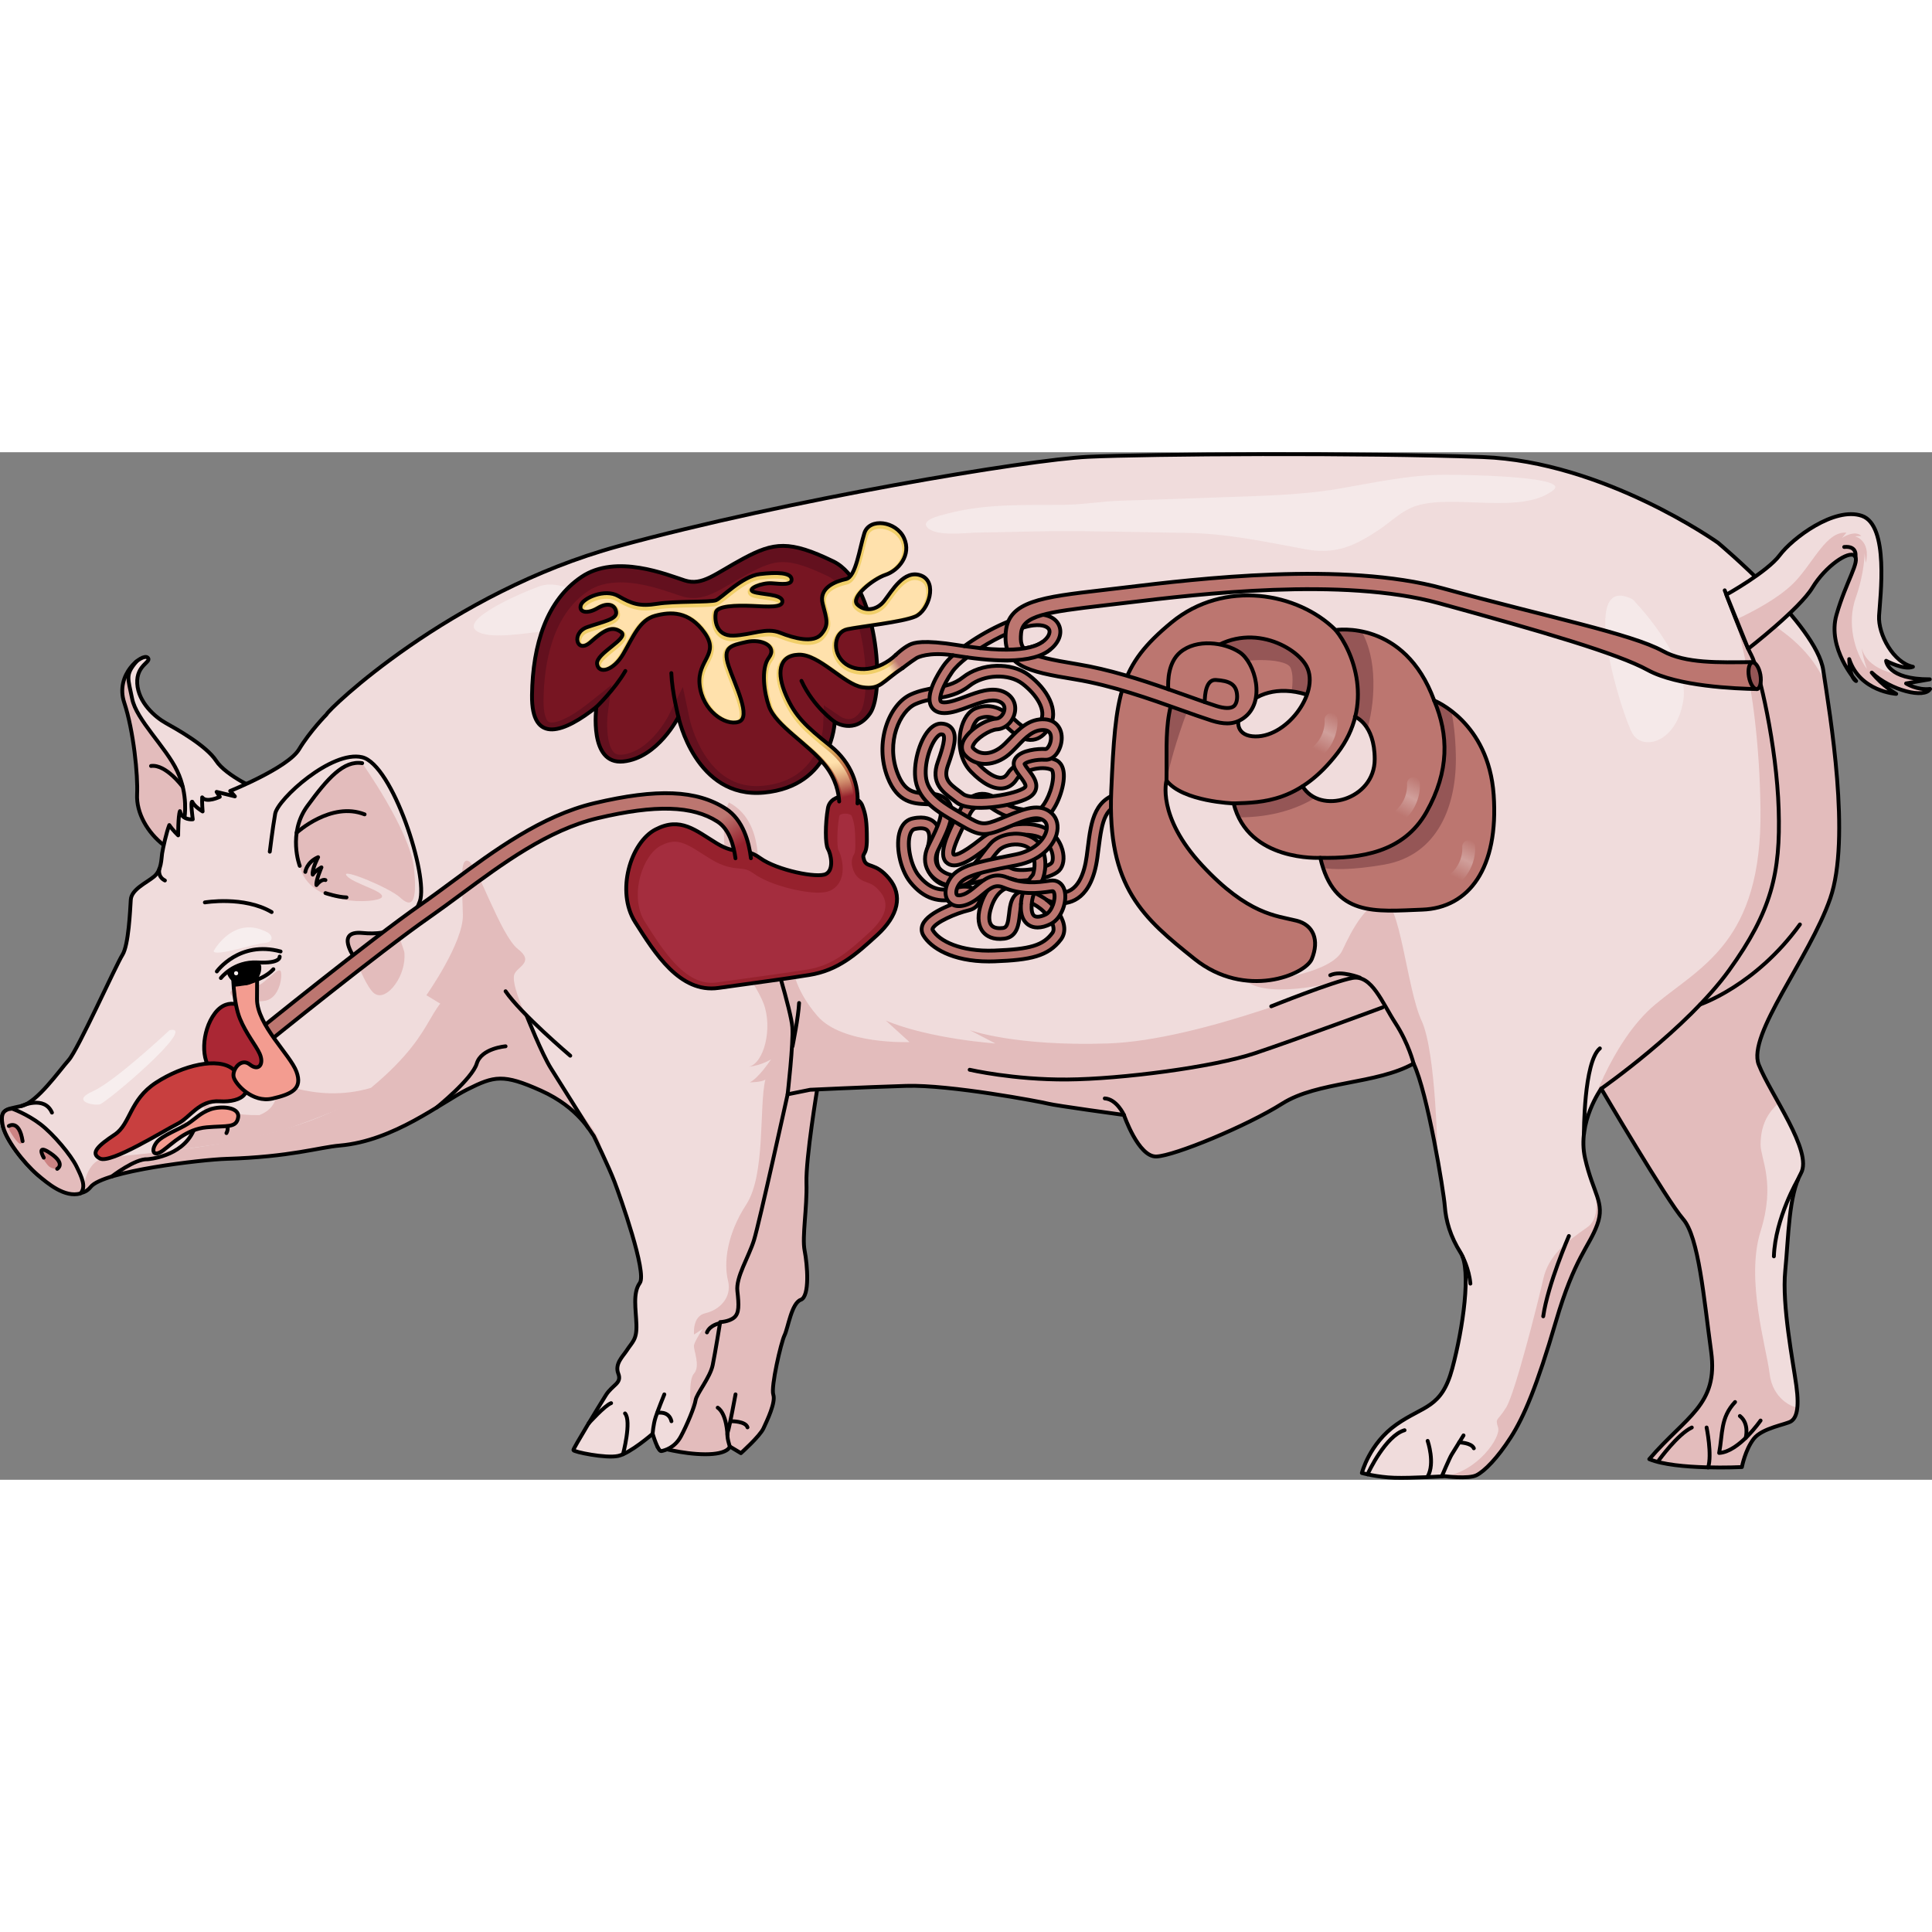 <?xml version="1.0" encoding="utf-8"?>
<!-- Created by: Science Figures, www.sciencefigures.org, Generator: Science Figures Editor -->
<svg version="1.1" id="Camada_1" xmlns="http://www.w3.org/2000/svg" xmlns:xlink="http://www.w3.org/1999/xlink" 
	 width="800px" height="800px" viewBox="0 0 502.872 267.456" enable-background="new 0 0 502.872 267.456"
	 xml:space="preserve">
<rect x="0" y="0" width="502.872" height="267.456" fill="#808080" stroke="none"/>
<g>
	<g>
		<path fill="#F0DCDC" d="M67.506,88.052c0,0-8.633-3.735-11.247-7.742c-2.614-4.007-10.48-8.354-13.147-9.845
			c-2.667-1.491-7.11-5.287-7.393-10.26c-0.283-4.972,4.023-5.629,2.676-6.767c-1.346-1.138-8.518,4.325-6.063,11.721
			s3.598,18.993,3.353,23.867c-0.243,4.875,2.736,10.013,6.93,13.233"/>
		<path fill="#E3BCBC" d="M48.015,95.097c0,0,1.044-5.939-1.899-12.141c-2.943-6.202-10.634-13.306-11.718-18.778
			c-1.083-5.457-1.855-6.163,1.072-9.669c-2.287,1.902-4.728,5.866-3.14,10.651c2.455,7.396,3.598,18.993,3.353,23.867
			c-0.243,4.875,2.736,10.013,6.93,13.233l5.277-3.013L48.015,95.097z"/>
		<path fill="none" stroke="#000000" stroke-linecap="round" stroke-linejoin="round" stroke-miterlimit="10" d="M67.506,88.052
			c0,0-8.633-3.735-11.247-7.742c-2.614-4.007-10.48-8.354-13.147-9.845c-2.667-1.491-7.11-5.287-7.393-10.26
			c-0.283-4.972,4.023-5.629,2.676-6.767c-1.346-1.138-8.518,4.325-6.063,11.721s3.598,18.993,3.353,23.867
			c-0.243,4.875,2.736,10.013,6.93,13.233"/>
		<path fill="none" stroke="#000000" stroke-linecap="round" stroke-linejoin="round" stroke-miterlimit="10" d="M48.015,95.097
			c0,0,1.044-5.939-1.899-12.141c-2.943-6.202-10.634-13.306-11.718-18.778c-1.086-5.472-1.861-6.166,1.095-9.698"/>
		<path fill="#F0DCDC" d="M212.787,165.291c0,0-3.076,18.469-2.877,24.935c0.197,6.467-1.19,13.993-0.473,17.612
			c0.719,3.618,1.396,11.89-1.014,12.774c-2.41,0.882-3.309,7.382-4.22,9.23c-0.911,1.847-3.591,13.457-2.922,15.46
			c0.669,2.003-1.614,6.725-2.563,8.776c-0.948,2.052-5.869,6.45-5.869,6.45l-2.886-1.731c0,0-0.341,2.032-6.409,2.017
			c-6.068-0.018-12.396-1.906-12.396-1.906s10.147-18.656,10.123-19.465c-0.025-0.809,2.174-34.652,3.514-37.121
			c1.341-2.468-7.933-47.692-7.933-47.692"/>
		<path fill="#E3BCBC" d="M212.787,165.291c0,0-3.076,18.469-2.877,24.935c0.197,6.467-1.19,13.993-0.473,17.612
			c0.719,3.618,1.396,11.89-1.014,12.774c-2.41,0.882-3.309,7.382-4.22,9.23c-0.911,1.847-3.591,13.457-2.922,15.46
			c0.669,2.003-1.614,6.725-2.563,8.776c-0.948,2.052-5.869,6.45-5.869,6.45l-2.886-1.731c0,0-0.341,2.032-6.409,2.017
			c-6.068-0.018-12.396-1.906-12.396-1.906s10.147-18.656,10.123-19.465c-0.025-0.809,2.174-34.652,3.514-37.121
			c1.341-2.468-7.933-47.692-7.933-47.692"/>
		<path fill="none" stroke="#000000" stroke-linecap="round" stroke-linejoin="round" stroke-miterlimit="10" d="M212.787,165.291
			c0,0-3.076,18.469-2.877,24.935c0.197,6.467-1.19,13.993-0.473,17.612c0.719,3.618,1.396,11.89-1.014,12.774
			c-2.41,0.882-3.309,7.382-4.22,9.23c-0.911,1.847-3.591,13.457-2.922,15.46c0.669,2.003-1.614,6.725-2.563,8.776
			c-0.948,2.052-5.869,6.45-5.869,6.45l-2.886-1.731c0,0-0.341,2.032-6.409,2.017c-6.068-0.018-12.396-1.906-12.396-1.906
			s10.147-18.656,10.123-19.465c-0.025-0.809,2.174-34.652,3.514-37.121c1.341-2.468-7.933-47.692-7.933-47.692"/>
		<path fill="none" stroke="#000000" stroke-linecap="round" stroke-linejoin="round" stroke-miterlimit="10" d="M189.964,258.797
			c0,0-0.953-2.622-0.513-3.869c0.441-1.245,1.999-9.698,1.999-9.698"/>
		<path fill="#F0DCDC" d="M85.018,68.215c0.234-1.076,31.908-31.719,75.914-43.76c44.006-12.042,106.506-22.51,122.254-23.261
			c15.749-0.75,71.139-1.11,102.719,0.061c31.579,1.171,61.25,22.297,61.25,22.297s25.643,21.394,27.405,33.131
			c1.765,11.739,7.24,43.857,1.822,59.465s-21.654,35.477-18.608,43.246c3.046,7.768,14.169,22.588,10.976,28.302
			c-3.195,5.712-3.201,16.473-4.081,25.393c-0.879,8.917,2.042,23.647,2.892,29.878c0.849,6.231-0.072,8.4-1.363,9.263
			c-1.29,0.862-7.522,1.713-9.74,4.58c-2.217,2.867-3.068,7.338-3.068,7.338s-17.099,0.854-24.103-2.06
			c9.538-11.16,18.011-14.054,16.101-27.991c-1.909-13.937-3.22-29.867-7.313-34.517c-4.095-4.649-21.293-33.926-21.293-33.926
			s-6.317,8.757-4.221,18.077c2.098,9.322,5.294,11.528,3.167,17.356c-2.127,5.828-5.835,8.411-10.755,25.192
			c-4.92,16.78-8.298,24.787-11.756,30.162c-3.458,5.375-6.811,8.79-8.919,9.834c-2.109,1.044-8.226,0.252-8.226,0.252
			s-8.689,0.548-13.139,0.405c-4.45-0.144-8.456-1.235-8.456-1.235s1.907-7.634,8.998-12.625
			c7.092-4.991,11.729-4.146,14.536-14.605c2.809-10.46,4.976-25.674,2.209-30.035c-2.769-4.36-3.881-8.443-4.161-12.222
			c-0.281-3.777-4.488-29.535-8.126-37.089c-9.628,5.405-24.982,4.598-34.172,10.415c-9.188,5.817-28.111,13.636-32.791,13.779
			c-4.68,0.143-8.422-10.813-8.422-10.813s-17.793-2.43-19.734-2.938c-1.942-0.508-25.632-4.977-36.918-4.631
			c-11.286,0.346-25.018,1.012-25.018,1.012l-5.87,1.184c0,0-7.366,33.488-8.755,37.955c-1.389,4.468-4.741,9.605-4.324,13.254
			c0.418,3.65,0.482,5.784-0.856,6.893c-1.339,1.109-3.626,1.18-3.626,1.18s-1.279,7.974-1.944,11.198
			c-0.665,3.224-4.196,7.452-4.45,9.139c-0.254,1.687-2.243,6.478-3.831,9.425c-1.588,2.948-4.161,3.637-5.07,3.818
			c-0.91,0.18-2.275-4.508-2.275-4.508s-5.796,5.06-8.978,5.768c-3.183,0.708-11.651-1.062-11.665-1.52
			c-0.015-0.458,6.69-11.45,8.435-14.25c1.746-2.8,4.262-3.088,3.268-5.652c-0.994-2.563,1.222-4.523,2.178-6.01
			c1.478-2.295,2.657-2.777,2.536-6.739c-0.122-3.964-1.015-8.208,0.888-10.861c1.902-2.651-5.111-22.425-6.604-26.348
			c-1.493-3.922-5.388-11.929-5.388-11.929c-0.68-0.766-3.896-7.354-13.73-11.77c-9.836-4.418-12.176-3.821-19.148-0.33
			c-6.971,3.49-19.088,13.398-33.207,14.618c-5.441,0.47-12.772,2.952-29.549,3.466c-6.285,0.193-32.035,3.147-35.315,7.313
			c-3.28,4.163-10.536-0.334-13.903-3.244c-3.365-2.912-8.408-9.181-9.051-13.094c-0.645-3.911,0.93-3.829,4.965-4.739
			c4.036-0.911,9.867-9.255,12.275-11.949c2.408-2.695,12.348-24.829,13.974-27.369c1.626-2.54,2.005-11.597,2.182-14.355
			c0.177-2.758,4.19-4.454,6.106-6.085c1.915-1.632,1.827-4.513,2.045-5.961c0.217-1.448,1.141-5.54,1.871-7.398
			c0.961,1.413,2.311,2.682,2.311,2.682s-0.025-5.111,0.461-6.305c0.6,2.472,3.342,2.125,3.342,2.125s-0.672-4.83-0.141-4.583
			c0.564,1.294,2.701,2.539,2.701,2.539s-0.204-2.353-0.113-3.667c1.097,1.54,4.584-0.141,4.584-0.141l-0.826-1.285l4.754,1.165
			l-1.222-1.404c0,0,15.03-6.044,17.909-10.817C80.695,72.58,85.018,68.215,85.018,68.215z"/>
		<path fill="#F0DCDC" d="M85.018,68.215c0.234-1.076,31.908-31.719,75.914-43.76c44.006-12.042,106.506-22.51,122.254-23.261
			c15.749-0.75,71.139-1.11,102.719,0.061c31.579,1.171,61.25,22.297,61.25,22.297s25.643,21.394,27.405,33.131
			c1.765,11.739,7.24,43.857,1.822,59.465s-21.654,35.477-18.608,43.246c3.046,7.768,14.169,22.588,10.976,28.302
			c-3.195,5.712-3.201,16.473-4.081,25.393c-0.879,8.917,2.042,23.647,2.892,29.878c0.849,6.231-0.072,8.4-1.363,9.263
			c-1.29,0.862-7.522,1.713-9.74,4.58c-2.217,2.867-3.068,7.338-3.068,7.338s-17.099,0.854-24.103-2.06
			c9.538-11.16,18.011-14.054,16.101-27.991c-1.909-13.937-3.22-29.867-7.313-34.517c-4.095-4.649-21.293-33.926-21.293-33.926
			s-6.317,8.757-4.221,18.077c2.098,9.322,5.294,11.528,3.167,17.356c-2.127,5.828-5.835,8.411-10.755,25.192
			c-4.92,16.78-8.298,24.787-11.756,30.162c-3.458,5.375-6.811,8.79-8.919,9.834c-2.109,1.044-8.226,0.252-8.226,0.252
			s-8.689,0.548-13.139,0.405c-4.45-0.144-8.456-1.235-8.456-1.235s1.907-7.634,8.998-12.625
			c7.092-4.991,11.729-4.146,14.536-14.605c2.809-10.46,4.976-25.674,2.209-30.035c-2.769-4.36-3.881-8.443-4.161-12.222
			c-0.281-3.777-4.488-29.535-8.126-37.089c-9.628,5.405-24.982,4.598-34.172,10.415c-9.188,5.817-28.111,13.636-32.791,13.779
			c-4.68,0.143-8.422-10.813-8.422-10.813s-17.793-2.43-19.734-2.938c-1.942-0.508-25.632-4.977-36.918-4.631
			c-11.286,0.346-25.018,1.012-25.018,1.012l-5.87,1.184c0,0-7.366,33.488-8.755,37.955c-1.389,4.468-4.741,9.605-4.324,13.254
			c0.418,3.65,0.482,5.784-0.856,6.893c-1.339,1.109-3.626,1.18-3.626,1.18s-1.279,7.974-1.944,11.198
			c-0.665,3.224-4.196,7.452-4.45,9.139c-0.254,1.687-2.243,6.478-3.831,9.425c-1.588,2.948-4.161,3.637-5.07,3.818
			c-0.91,0.18-2.275-4.508-2.275-4.508s-5.796,5.06-8.978,5.768c-3.183,0.708-11.651-1.062-11.665-1.52
			c-0.015-0.458,6.69-11.45,8.435-14.25c1.746-2.8,4.262-3.088,3.268-5.652c-0.994-2.563,1.222-4.523,2.178-6.01
			c1.478-2.295,2.657-2.777,2.536-6.739c-0.122-3.964-1.015-8.208,0.888-10.861c1.902-2.651-5.111-22.425-6.604-26.348
			c-1.493-3.922-5.388-11.929-5.388-11.929c-0.68-0.766-3.896-7.354-13.73-11.77c-9.836-4.418-12.176-3.821-19.148-0.33
			c-6.971,3.49-19.088,13.398-33.207,14.618c-5.441,0.47-12.772,2.952-29.549,3.466c-6.285,0.193-32.035,3.147-35.315,7.313
			c-3.28,4.163-10.536-0.334-13.903-3.244c-3.365-2.912-8.408-9.181-9.051-13.094c-0.645-3.911,0.93-3.829,4.965-4.739
			c4.036-0.911,9.867-9.255,12.275-11.949c2.408-2.695,12.348-24.829,13.974-27.369c1.626-2.54,2.005-11.597,2.182-14.355
			c0.177-2.758,4.19-4.454,6.106-6.085c1.915-1.632,1.827-4.513,2.045-5.961c0.217-1.448,1.141-5.54,1.871-7.398
			c0.961,1.413,2.311,2.682,2.311,2.682s-0.025-5.111,0.461-6.305c0.6,2.472,3.342,2.125,3.342,2.125s-0.672-4.83-0.141-4.583
			c0.564,1.294,2.701,2.539,2.701,2.539s-0.204-2.353-0.113-3.667c1.097,1.54,4.584-0.141,4.584-0.141l-0.826-1.285l4.754,1.165
			l-1.222-1.404c0,0,15.03-6.044,17.909-10.817C80.695,72.58,85.018,68.215,85.018,68.215z"/>
		<path fill="#E3BCBC" d="M59.918,140.604c0-1.107,6.034-1.13,7.724-2.013c1.69-0.883,4.767-4.487,5.37-3.59
			c0.603,0.897-0.06,7.112-4.043,7.776S59.918,142.475,59.918,140.604z"/>
		<path fill="#E3BCBC" d="M110.982,141.335c0,0,9.659-13.682,9.498-20.924c-0.161-7.242-0.966-15.127,1.448-14
			s8.368,19.412,12.874,22.902c4.506,3.49-0.322,4.589-0.965,6.695c-0.645,2.106,1.981,8.529,2.867,10.214
			c0.887,1.687,1.316,11.524,1.316,11.524"/>
		<path fill="#E3BCBC" d="M52.474,168.395c0,0,2.974,4.284,15.032,4.146c1.406-0.597,3.939-1.688,4.613-5.598
			c-2.133-1.403-2.76-4.331-2.76-4.331s12.283,7.212,27.178,2.851c2.263,2.456-22.666,10.946-22.666,10.946l-11.43,2.92
			l-15.783,2.19c0,0,3.465-4.877,4.634-5.94c1.169-1.063,3.715-1.653,3.715-1.653S53.376,173.108,52.474,168.395z"/>
		<g>
			<path fill="#E3BCBC" d="M413.141,186.036l-0.009-0.012c0,0,0.006,0.013,0.014,0.03
				C413.144,186.048,413.142,186.042,413.141,186.036z"/>
			<path fill="#E3BCBC" d="M384.296,266.276c2.108-1.044,5.461-4.459,8.919-9.834c3.458-5.375,6.836-13.382,11.756-30.162
				c4.92-16.781,8.628-19.364,10.755-25.192c1.356-3.718,0.545-5.969-0.764-9.526c0.85,3.656,1.114,8.136-1.83,10.189
				c-5.406,3.771-10.051,7.229-11.451,13.472s-7.313,29.57-9.614,33.349c-2.301,3.779-2.957,2.674-2.136,5.279
				c0.821,2.605-5.542,11.578-13.86,12.678C376.07,266.528,382.187,267.32,384.296,266.276z"/>
		</g>
		<path fill="#E3BCBC" d="M103.213,123.939c-0.138,0.083,2.007,5.67,2.057,6.354c0.215,2.927-0.746,5.933-2.455,8.295
			c-1.389,1.921-4.105,4.185-6.127,1.547c-2.285-2.984-3.153-6.526-5.104-9.67c-4.135-6.666,6.132-5.253,6.132-5.253
			S101.538,124.905,103.213,123.939z"/>
		<path fill="#E3BCBC" d="M78.02,107.667c0,0-3.221-8.439,1.994-15.584c5.215-7.146,9.414-11.932,14.252-11.149
			c0,0,12.498,17.589,13.495,27.422c0.997,9.833-0.981,9.991-3.647,7.521c-2.665-2.471-15.508-7.802-13.926-5.697
			c1.582,2.105,10.279,4.1,9.156,5.697C98.223,117.473,80.4,118.417,78.02,107.667z"/>
		<path fill="#E3BCBC" d="M88.457,180.46c14.119-1.22,26.236-11.128,33.207-14.618c6.973-3.491,9.313-4.088,19.148,0.33
			c9.835,4.416,13.051,11.004,13.73,11.77c0,0,0.863,1.776,1.931,4.059l0,0c0.494-5.438-8.735-11.679-16.483-28.456
			c-7.75-16.777-17.385-14.953-17.385-14.953c-13,4.019-6.401,10.538-26.068,26.871c-19.666,16.333-66.391,16.976-70.391,18.559
			c-4,1.583-4.473,7.917-4.473,7.917l0.553,0.453c0.504-0.27,0.966-0.645,1.366-1.152c3.28-4.165,29.03-7.119,35.315-7.313
			C75.685,183.413,83.016,180.93,88.457,180.46z"/>
		<path fill="#E3BCBC" d="M476.974,114.193c0.094-0.345,0.187-0.69,0.272-1.047c0.048-0.203,0.091-0.414,0.136-0.62
			c0.073-0.332,0.146-0.663,0.213-1.003c0.044-0.225,0.083-0.455,0.124-0.684c0.06-0.335,0.119-0.671,0.173-1.014
			c0.038-0.238,0.072-0.481,0.106-0.723c0.05-0.345,0.098-0.691,0.142-1.043c0.03-0.249,0.06-0.5,0.087-0.751
			c0.04-0.357,0.078-0.717,0.113-1.081c0.023-0.252,0.047-0.506,0.068-0.761c0.031-0.375,0.061-0.751,0.087-1.132
			c0.018-0.252,0.034-0.505,0.05-0.76c0.023-0.394,0.044-0.792,0.063-1.191c0.011-0.248,0.022-0.495,0.032-0.745
			c0.016-0.419,0.028-0.842,0.038-1.266c0.006-0.236,0.014-0.471,0.018-0.708c0.008-0.454,0.012-0.911,0.015-1.369
			c0.001-0.213,0.004-0.426,0.005-0.64c0-0.513-0.005-1.03-0.012-1.548c-0.002-0.162-0.002-0.323-0.004-0.485
			c-0.033-2.074-0.115-4.179-0.235-6.288c-0.009-0.15-0.019-0.301-0.027-0.451c-0.033-0.545-0.066-1.09-0.104-1.635
			c-0.015-0.208-0.03-0.417-0.045-0.625c-0.035-0.487-0.071-0.975-0.109-1.461c-0.018-0.231-0.037-0.463-0.057-0.694
			c-0.038-0.46-0.076-0.92-0.116-1.378c-0.022-0.248-0.045-0.495-0.067-0.741c-0.04-0.441-0.082-0.882-0.124-1.32
			c-0.024-0.253-0.05-0.506-0.075-0.758c-0.043-0.424-0.086-0.847-0.13-1.268c-0.028-0.264-0.056-0.527-0.084-0.79
			c-0.045-0.408-0.09-0.814-0.135-1.219c-0.029-0.26-0.059-0.52-0.089-0.777c-0.047-0.407-0.095-0.811-0.143-1.213
			c-0.03-0.251-0.06-0.504-0.09-0.753c-0.049-0.399-0.099-0.793-0.147-1.186c-0.031-0.243-0.062-0.487-0.092-0.728
			c-0.051-0.398-0.103-0.791-0.154-1.183c-0.03-0.23-0.061-0.463-0.09-0.69c-0.052-0.381-0.103-0.754-0.153-1.128
			c-0.031-0.23-0.063-0.464-0.094-0.691c-0.045-0.324-0.09-0.638-0.134-0.956c-0.094-0.665-0.188-1.317-0.279-1.953
			c-0.021-0.143-0.041-0.291-0.063-0.432c-0.06-0.413-0.119-0.814-0.179-1.213c-0.017-0.116-0.034-0.236-0.052-0.351
			c-0.065-0.442-0.131-0.874-0.194-1.296c-0.008-0.054-0.017-0.111-0.024-0.165c-0.143-0.939-0.278-1.83-0.406-2.661
			c-1.107-2.075-2.136-3.781-3.028-5.016c-7.809-10.8-21.653-15.098-21.653-15.098s7.508,19.221,7.902,53.582
			c0.394,34.361-15.557,40.762-27.372,50.63s-17.725,29.644-17.725,29.644l0.007,0.012c0.739-2.462,1.734-4.51,2.503-5.878
			c0.012-0.021,0.022-0.04,0.034-0.061c0.133-0.236,0.256-0.448,0.371-0.641c0.023-0.038,0.046-0.076,0.068-0.113
			c0.098-0.161,0.183-0.298,0.263-0.422c0.028-0.046,0.056-0.089,0.082-0.13c0.075-0.116,0.133-0.203,0.183-0.276
			c0.006-0.009,0.017-0.025,0.021-0.033c0.004-0.005,0.007-0.01,0.011-0.016c0.062-0.091,0.104-0.151,0.104-0.151
			s17.198,29.276,21.293,33.926c0.127,0.144,0.251,0.299,0.373,0.465c0,0.001,0.001,0.001,0.001,0.002
			c0.158,0.214,0.31,0.452,0.458,0.7c0.006,0.01,0.012,0.02,0.018,0.029c0.02,0.032,0.038,0.066,0.057,0.099
			c0.103,0.175,0.202,0.356,0.3,0.547c0.065,0.127,0.132,0.252,0.196,0.386c0.002,0.003,0.003,0.007,0.005,0.01
			c0.088,0.185,0.173,0.38,0.258,0.577c0.018,0.039,0.035,0.075,0.052,0.115c0,0.001,0.001,0.001,0.001,0.001
			c0.138,0.328,0.271,0.676,0.402,1.034c0.003,0.011,0.007,0.021,0.011,0.03c0.051,0.142,0.103,0.283,0.152,0.429
			c0.033,0.095,0.065,0.192,0.098,0.29c0.011,0.033,0.022,0.066,0.033,0.1c0.049,0.151,0.099,0.304,0.147,0.459
			c0.038,0.122,0.076,0.247,0.113,0.372c0.004,0.013,0.007,0.024,0.011,0.036c0.029,0.098,0.058,0.197,0.087,0.295
			c0.143,0.492,0.281,1.004,0.415,1.533c0.003,0.011,0.005,0.021,0.008,0.03c0.055,0.217,0.109,0.433,0.162,0.654
			c0.001,0.004,0.002,0.007,0.003,0.011c0.017,0.07,0.032,0.143,0.05,0.213c0.008,0.034,0.016,0.068,0.023,0.103
			c0.055,0.234,0.108,0.469,0.162,0.709c0.001,0.003,0.001,0.006,0.002,0.01c0.021,0.096,0.042,0.195,0.063,0.293
			c0,0.002,0.001,0.003,0.001,0.005c0.003,0.012,0.005,0.023,0.008,0.035c0.171,0.789,0.334,1.609,0.492,2.454
			c0.032,0.172,0.065,0.343,0.097,0.518c0.002,0.01,0.004,0.021,0.006,0.03c0.021,0.115,0.04,0.232,0.061,0.348
			c0.047,0.262,0.094,0.524,0.14,0.791c0.001,0.006,0.002,0.011,0.003,0.017c0.007,0.041,0.014,0.083,0.021,0.124
			c0.006,0.033,0.012,0.067,0.018,0.101c0.03,0.18,0.061,0.362,0.09,0.543c0.16,0.968,0.315,1.958,0.466,2.971
			c0.001,0.01,0.002,0.019,0.004,0.028c0.002,0.015,0.004,0.031,0.007,0.046c0.187,1.265,0.366,2.56,0.543,3.874
			c0.009,0.069,0.018,0.14,0.027,0.209c0.165,1.233,0.326,2.482,0.486,3.739c0.359,2.817,0.714,5.668,1.09,8.45l0,0
			c0.031,0.234,0.063,0.47,0.095,0.703c1.91,13.938-6.563,16.831-16.101,27.991c7.004,2.914,24.103,2.06,24.103,2.06
			s0.852-4.471,3.068-7.338c0.101-0.13,0.218-0.251,0.334-0.373l0,0l0,0c1.746-1.831,5.15-2.772,7.414-3.459
			c0.275-0.084,0.539-0.164,0.775-0.242c0.173-0.056,0.333-0.111,0.479-0.165c0.015-0.005,0.029-0.011,0.043-0.016
			c0.057-0.021,0.1-0.042,0.152-0.063c0.049-0.021,0.102-0.041,0.148-0.062c0.032-0.014,0.07-0.028,0.1-0.041
			c0.115-0.054,0.215-0.107,0.294-0.16c0.091-0.061,0.179-0.129,0.264-0.203c0.007-0.005,0.012-0.011,0.019-0.016
			c0.017-0.017,0.034-0.033,0.051-0.049c0.063-0.059,0.126-0.12,0.187-0.188c0.023-0.026,0.047-0.054,0.069-0.082
			c0.063-0.075,0.124-0.157,0.184-0.244c0.016-0.021,0.03-0.043,0.045-0.066c0.309-0.479,0.557-1.126,0.707-2.015
			c0.001-0.007,0.002-0.013,0.003-0.019c0.037-0.219,0.067-0.453,0.093-0.702c0.001-0.006,0.001-0.012,0.002-0.018
			c-1.24-0.027-6.439-2.139-7.227-8.834c-0.788-6.695-6.302-24.418-2.338-37.021c3.964-12.603,0-18.882,0-22.502
			c0-5.646,2.3-8.694,4.702-10.865c-0.385-0.692-0.766-1.376-1.143-2.052c-0.025-0.046-0.051-0.092-0.076-0.138
			c-0.147-0.265-0.295-0.529-0.439-0.792c-0.142-0.256-0.281-0.51-0.42-0.762c-0.106-0.195-0.213-0.389-0.317-0.581
			c-0.157-0.289-0.313-0.576-0.464-0.858c-0.075-0.141-0.148-0.28-0.222-0.419c-0.141-0.265-0.276-0.525-0.41-0.784
			c-0.057-0.11-0.116-0.224-0.172-0.334c-0.178-0.349-0.349-0.689-0.51-1.023c-0.044-0.09-0.084-0.177-0.127-0.266
			c-0.125-0.262-0.244-0.519-0.357-0.771c-0.044-0.098-0.088-0.195-0.13-0.291c-0.142-0.323-0.276-0.64-0.396-0.942
			c-3.046-7.769,13.19-27.637,18.608-43.246c0.163-0.471,0.316-0.959,0.46-1.459C476.889,114.528,476.929,114.357,476.974,114.193z"
			/>
		<g>
			<path fill="#E3BCBC" d="M367.932,159.122c2.209,4.587,4.627,15.884,6.249,24.898c0-0.022-0.322-27.811-4.172-36.08
				c-3.852-8.273-5.658-31.993-10.147-31.111c-4.489,0.882-7.943,7.418-10.453,12.817c-2.51,5.399-16.717,8.022-24.851,8.145
				c6.327,4.729,24.6-0.221,24.851-0.295c0.251-0.074-36.792,15.593-61.058,16.393c-24.266,0.8-35.958-3.476-35.958-3.476
				l6.685,3.476c0,0-16.948-1.146-28.503-5.95c6.163,5.595,6.163,5.595,6.163,5.595s-17.472,0.712-23.95-6.77
				c-6.479-7.482-6.51-13.45-6.51-13.45l4.652-10.406l-4.652,5.589v-5.589l-4.438,9.537c0,0-5.68-16.497-5.396-17.693
				s4.018-17.943-6.73-23.6c-3.168,6.336,0.679,20.14-0.793,28.173c-1.471,8.034,7.469,17.877,9.845,24.213
				c2.376,6.336,0.112,15.502-3.847,16.407c3.281-0.34,5.77-1.924,5.77-1.924s-3.168,4.866-5.544,5.997c0,0,3.167-0.02,4.073-0.745
				c-1.697,6.855,0.112,24.731-4.979,32.539c-5.091,7.808-5.884,15.275-4.753,19.801c1.132,4.525-2.375,7.694-5.883,8.486
				c-3.508,0.792-2.943,5.544-2.943,5.544l2.264-1.471c0,0-2.104,3.169-2.297,4.3c-0.193,1.131,1.777,5.318,0,7.354
				c-1.777,2.036-0.498,9.988-0.973,11.118c-0.001,0.001,0,0.002-0.001,0.003c0.72-1.761,1.272-3.362,1.399-4.199
				c0.254-1.687,3.785-5.914,4.45-9.139c0.665-3.225,1.944-11.198,1.944-11.198s2.287-0.07,3.626-1.18
				c1.339-1.108,1.274-3.242,0.856-6.893c-0.417-3.648,2.936-8.786,4.324-13.254c1.389-4.467,8.755-37.955,8.755-37.955l5.87-1.184
				c0,0,13.731-0.666,25.018-1.012c11.287-0.346,34.976,4.123,36.918,4.631c1.941,0.508,19.734,2.938,19.734,2.938
				s3.742,10.957,8.422,10.813c4.68-0.144,23.603-7.962,32.791-13.779C342.949,163.719,358.304,164.527,367.932,159.122z"/>
			<path fill="#E3BCBC" d="M374.252,184.418L374.252,184.418l-0.057-0.315C374.215,184.208,374.233,184.314,374.252,184.418z"/>
		</g>
		<path fill="none" stroke="#000000" stroke-linecap="round" stroke-linejoin="round" stroke-miterlimit="10" d="M448.919,35.946
			c0,0,4.948,13.214,6.933,16.896c1.985,3.681,6.604,23.589,7.111,40.147c0.508,16.559-1.86,26.521-12.886,41.829
			c-11.025,15.307-33.298,30.835-33.298,30.835"/>
		<path fill="none" stroke="#000000" stroke-linecap="round" stroke-linejoin="round" stroke-miterlimit="10" d="M85.018,68.215
			c0.234-1.076,31.908-31.719,75.914-43.76c44.006-12.042,106.506-22.51,122.254-23.261c15.749-0.75,71.139-1.11,102.719,0.061
			c31.579,1.171,61.25,22.297,61.25,22.297s25.643,21.394,27.405,33.131c1.765,11.739,7.24,43.857,1.822,59.465
			s-21.654,35.477-18.608,43.246c3.046,7.768,14.169,22.588,10.976,28.302c-3.195,5.712-3.201,16.473-4.081,25.393
			c-0.879,8.917,2.042,23.647,2.892,29.878c0.849,6.231-0.072,8.4-1.363,9.263c-1.29,0.862-7.522,1.713-9.74,4.58
			c-2.217,2.867-3.068,7.338-3.068,7.338s-17.099,0.854-24.103-2.06c9.538-11.16,18.011-14.054,16.101-27.991
			c-1.909-13.937-3.22-29.867-7.313-34.517c-4.095-4.649-21.293-33.926-21.293-33.926s-6.317,8.757-4.221,18.077
			c2.098,9.322,5.294,11.528,3.167,17.356c-2.127,5.828-5.835,8.411-10.755,25.192c-4.92,16.78-8.298,24.787-11.756,30.162
			c-3.458,5.375-6.811,8.79-8.919,9.834c-2.109,1.044-8.226,0.252-8.226,0.252s-8.689,0.548-13.139,0.405
			c-4.45-0.144-8.456-1.235-8.456-1.235s1.907-7.634,8.998-12.625c7.092-4.991,11.729-4.146,14.536-14.605
			c2.809-10.46,4.976-25.674,2.209-30.035c-2.769-4.36-3.881-8.443-4.161-12.222c-0.281-3.777-4.488-29.535-8.126-37.089
			c-9.628,5.405-24.982,4.598-34.172,10.415c-9.188,5.817-28.111,13.636-32.791,13.779c-4.68,0.143-8.422-10.813-8.422-10.813
			s-17.793-2.43-19.734-2.938c-1.942-0.508-25.632-4.977-36.918-4.631c-11.286,0.346-25.018,1.012-25.018,1.012l-5.87,1.184
			c0,0-7.366,33.488-8.755,37.955c-1.389,4.468-4.741,9.605-4.324,13.254c0.418,3.65,0.482,5.784-0.856,6.893
			c-1.339,1.109-3.626,1.18-3.626,1.18s-1.279,7.974-1.944,11.198c-0.665,3.224-4.196,7.452-4.45,9.139
			c-0.254,1.687-2.243,6.478-3.831,9.425c-1.588,2.948-4.161,3.637-5.07,3.818c-0.91,0.18-2.275-4.508-2.275-4.508
			s-5.796,5.06-8.978,5.768c-3.183,0.708-11.651-1.062-11.665-1.52c-0.015-0.458,6.69-11.45,8.435-14.25
			c1.746-2.8,4.262-3.088,3.268-5.652c-0.994-2.563,1.222-4.523,2.178-6.01c1.478-2.295,2.657-2.777,2.536-6.739
			c-0.122-3.964-1.015-8.208,0.888-10.861c1.902-2.651-5.111-22.425-6.604-26.348c-1.493-3.922-5.388-11.929-5.388-11.929
			c-0.68-0.766-3.896-7.354-13.73-11.77c-9.836-4.418-12.176-3.821-19.148-0.33c-6.971,3.49-19.088,13.398-33.207,14.618
			c-5.441,0.47-12.772,2.952-29.549,3.466c-6.285,0.193-32.035,3.147-35.315,7.313c-3.28,4.163-10.536-0.334-13.903-3.244
			c-3.365-2.912-8.408-9.181-9.051-13.094c-0.645-3.911,0.93-3.829,4.965-4.739c4.036-0.911,9.867-9.255,12.275-11.949
			c2.408-2.695,12.348-24.829,13.974-27.369c1.626-2.54,2.005-11.597,2.182-14.355c0.177-2.758,4.19-4.454,6.106-6.085
			c1.915-1.632,1.827-4.513,2.045-5.961c0.217-1.448,1.141-5.54,1.871-7.398c0.961,1.413,2.311,2.682,2.311,2.682
			s-0.025-5.111,0.461-6.305c0.6,2.472,3.342,2.125,3.342,2.125s-0.672-4.83-0.141-4.583c0.564,1.294,2.701,2.539,2.701,2.539
			s-0.204-2.353-0.113-3.667c1.097,1.54,4.584-0.141,4.584-0.141l-0.826-1.285l4.754,1.165l-1.222-1.404
			c0,0,15.03-6.044,17.909-10.817C80.695,72.58,85.018,68.215,85.018,68.215z"/>
		<path fill="#E3BCBC" d="M10.467,174.862c-3.489-2.646-7.332-4.014-7.332-4.014l-0.98,0.159c-1.438,0.54-1.924,1.413-1.516,3.894
			c0.643,3.913,5.686,10.182,9.051,13.094c2.678,2.316,7.165,6.122,11.261,4.934c1.55-1.702,0.333-4.248-1.062-7.082
			C18.49,183.005,13.956,177.508,10.467,174.862z"/>
		<path fill="#CC8383" d="M15.555,184.636c0,0-3.941-3.976-4.773-3.117c-0.832,0.859,1.332,3.869,1.99,4.387
			C13.431,186.423,15.846,187.459,15.555,184.636z"/>
		<path fill="#CC8383" d="M2.336,176.262c0,0,2.283,4.208,3.171,3.703c0.89-0.505-0.165-3.495-0.582-4.078
			C4.508,175.305,2.774,173.876,2.336,176.262z"/>
		<path fill="none" stroke="#000000" stroke-linecap="round" stroke-linejoin="round" stroke-miterlimit="10" d="M5.603,170.162
			c0,0,5.945-2.803,7.919,1.724"/>
		<path fill="none" stroke="#000000" stroke-linecap="round" stroke-linejoin="round" stroke-miterlimit="10" d="M10.467,174.862
			c-3.489-2.646-7.332-4.014-7.332-4.014l-0.98,0.159c-1.438,0.54-1.924,1.413-1.516,3.894c0.643,3.913,5.686,10.182,9.051,13.094
			c2.678,2.316,7.165,6.122,11.261,4.934c1.55-1.702,0.333-4.248-1.062-7.082C18.49,183.005,13.956,177.508,10.467,174.862z"/>
		<path fill="none" stroke="#000000" stroke-linecap="round" stroke-linejoin="round" stroke-miterlimit="10" d="M11.391,183.616
			c0,0-2.215-3.863,1.802-1.103c4.017,2.76,1.696,4.011,1.696,4.011"/>
		<path fill="none" stroke="#000000" stroke-linecap="round" stroke-linejoin="round" stroke-miterlimit="10" d="M2.303,175.375
			c0,0,2.688-1.802,3.582,3.954"/>
		<path fill="none" stroke="#000000" stroke-linecap="round" stroke-linejoin="round" stroke-miterlimit="10" d="M53.324,117.175
			c0,0,10.17-1.721,17.379,2.516"/>
		<path fill="none" stroke="#000000" stroke-linecap="round" stroke-linejoin="round" stroke-miterlimit="10" d="M70.222,103.976
			c0,0,0.731-6.052,1.401-9.873c0.67-3.822,14.696-16.573,22.618-14.719c7.922,1.854,17.334,30.944,15.044,37.495
			c-2.29,6.551-7.723,8.946-14.953,8.25c-7.23-0.696-2.029,6.485-2.029,6.485"/>
		<path fill="none" stroke="#000000" stroke-linecap="round" stroke-linejoin="round" stroke-miterlimit="10" d="M78.02,107.667
			c0,0-3.221-8.439,1.994-15.584c5.215-7.146,9.414-11.932,14.252-11.149"/>
		<path fill="none" stroke="#000000" stroke-linecap="round" stroke-linejoin="round" stroke-miterlimit="10" d="M205.007,167.129
			c0,0,1.532-13.324,1.231-17.467c-0.299-4.144-5.495-21.283-7.188-25.729c-1.692-4.445-2.727-9.95-2.915-10.462"/>
		<path fill="none" stroke="#000000" stroke-linecap="round" stroke-linejoin="round" stroke-miterlimit="10" d="M153.066,175.8
			c0,0-7.275-11.659-9.639-15.392c-2.364-3.733-6.299-13.646-6.299-13.646"/>
		<path fill="none" stroke="#000000" stroke-linecap="round" stroke-linejoin="round" stroke-miterlimit="10" d="M367.932,159.122
			c0,0-1.262-5.203-4.738-10.548c-3.477-5.346-6.16-12.64-11.157-11.739c-4.995,0.902-21.151,7.383-21.151,7.383"/>
		<path fill="none" stroke="#000000" stroke-linecap="round" stroke-linejoin="round" stroke-miterlimit="10" d="M359.861,144.505
			c0,0-22.302,8.274-33.199,11.921c-10.899,3.648-34.856,6.735-48.856,6.843c-14,0.108-25.413-2.535-25.413-2.535"/>
		<path fill="none" stroke="#000000" stroke-linecap="round" stroke-linejoin="round" stroke-miterlimit="10" d="M442.555,143.719
			c0,0,14.42-4.862,25.939-20.812"/>
		<path fill="none" stroke="#000000" stroke-linecap="round" stroke-linejoin="round" stroke-miterlimit="10" d="M169.874,255.483
			c0,0,0.145-2.355,0.77-4.292c0.625-1.937,2.269-5.961,2.269-5.961"/>
		<path fill="none" stroke="#000000" stroke-linecap="round" stroke-linejoin="round" stroke-miterlimit="10" d="M375.263,266.601
			c0,0,2.022-4.8,2.595-5.718c0.574-0.918,3.078-4.977,3.078-4.977"/>
		<path fill="none" stroke="#000000" stroke-linecap="round" stroke-linejoin="round" stroke-miterlimit="10" d="M458.254,252.036
			c0,0-5.609,8.133-10.783,8.441c0.947-5.077,0.313-9.185,4.142-13.255"/>
		<path fill="#F0DCDC" d="M449.345,37.076c0,0,10.622-5.893,13.883-10.272c3.261-4.379,14.222-12.686,21.381-10.248
			c7.159,2.438,4.778,21.105,4.485,25.984s3.771,12.282,8.82,13.308c-2.331,0.957-6.984-1.557-6.984-1.557s0.298,4.861,11.365,4.817
			c-6.167,1.074-6.167,1.074-6.167,1.074s2.861,1.831,6.244,1.433c-1.398,2.551-10.171,0.459-15.185-4.258
			c2.914,3.601,6.367,5.542,6.367,5.542s-9.463-0.576-12.232-9.051c0.159,5.161,1.8,5.701,1.8,5.701s-7.64-8.474-5.104-17.258
			c2.535-8.785,6.214-13.916,4.695-15.345c-1.52-1.429-7.59,2.735-10.961,8.302c-3.372,5.567-16.725,15.904-16.725,15.904
			L449.345,37.076z"/>
		<path fill="#F0DCDC" d="M449.345,37.076c0,0,10.622-5.893,13.883-10.272c3.261-4.379,14.222-12.686,21.381-10.248
			c7.159,2.438,4.778,21.105,4.485,25.984s3.771,12.282,8.82,13.308c-2.331,0.957-6.984-1.557-6.984-1.557s0.298,4.861,11.365,4.817
			c-6.167,1.074-6.167,1.074-6.167,1.074s2.861,1.831,6.244,1.433c-1.398,2.551-10.171,0.459-15.185-4.258
			c2.914,3.601,6.367,5.542,6.367,5.542s-9.463-0.576-12.232-9.051c0.159,5.161,1.8,5.701,1.8,5.701s-7.64-8.474-5.104-17.258
			c2.535-8.785,6.214-13.916,4.695-15.345c-1.52-1.429-7.59,2.735-10.961,8.302c-3.372,5.567-16.725,15.904-16.725,15.904
			L449.345,37.076z"/>
		<g>
			<path fill="#E3BCBC" d="M502.372,61.615c-3.383,0.398-6.244-1.433-6.244-1.433s0,0,6.167-1.074
				c-3.584,0.014-6.034-0.487-7.715-1.17c-9.388-1.532-9.981-6.995-9.981-6.995s0,1.474,1.326,5.465
				c-3.306-4.535-5.221-11.992-2.905-18.519c2.316-6.527,2.316-11.685,2.316-11.685s0,0.526,0.315,2.632
				c1.368-6-2.843-6.948-2.843-6.948s0,0,1.685-0.105c-1.79-1.684-5.053,0.526-5.053,0.526l1.158-1.369
				c-5.158-0.421-8.422,7.474-13.369,12.737c-4.947,5.263-15.29,9.823-15.29,9.823l0,0l3.088,7.649c0,0,13.353-10.337,16.725-15.904
				c3.371-5.567,9.441-9.731,10.961-8.302c1.519,1.429-2.16,6.56-4.695,15.345c-1.946,6.743,2.102,13.299,4.088,15.984
				c-0.369-0.834-0.715-2.198-0.783-4.426c2.77,8.475,12.232,9.051,12.232,9.051s-3.453-1.941-6.367-5.542
				C492.201,62.074,500.974,64.166,502.372,61.615z"/>
			<path fill="#E3BCBC" d="M483.122,59.548c0,0-0.415-0.462-1.017-1.274C482.593,59.371,483.122,59.548,483.122,59.548z"/>
		</g>
		<path fill="none" stroke="#000000" stroke-linecap="round" stroke-linejoin="round" stroke-miterlimit="10" d="M449.345,37.076
			c0,0,10.622-5.893,13.883-10.272c3.261-4.379,14.222-12.686,21.381-10.248c7.159,2.438,4.778,21.105,4.485,25.984
			s3.771,12.282,8.82,13.308c-2.331,0.957-6.984-1.557-6.984-1.557s0.298,4.861,11.365,4.817c-6.167,1.074-6.167,1.074-6.167,1.074
			s2.861,1.831,6.244,1.433c-1.398,2.551-10.171,0.459-15.185-4.258c2.914,3.601,6.367,5.542,6.367,5.542s-9.463-0.576-12.232-9.051
			c0.159,5.161,1.8,5.701,1.8,5.701s-7.64-8.474-5.104-17.258c2.535-8.785,6.214-13.916,4.695-15.345
			c-1.52-1.429-7.59,2.735-10.961,8.302c-3.372,5.567-16.725,15.904-16.725,15.904L449.345,37.076z"/>
		<path fill="none" stroke="#000000" stroke-linecap="round" stroke-linejoin="round" stroke-miterlimit="10" d="M113.617,170.594
			c0,0,9.276-7.471,10.477-11.473c1.199-4.002,7.5-4.492,7.5-4.492"/>
		<path fill="#F5E9E9" d="M176.273,60.109c0.043-0.108,0.115-0.423,0.195-0.901c0.686-4.162,1.877-20.68-11.09-20.68
			c-14.458,0-18.857-5.867-25.144-3.562c-6.287,2.305-23.257,9.94-14.457,12.303s32.896-6.437,38.134,2.363
			c5.238,8.8,7.42,15.708,12.404,10.369"/>
		<path fill="#F5E9E9" d="M331.991,11.183c5.526-0.292,11.025-0.759,16.554-1.699c9.118-1.551,18.229-3.609,27.525-3.609
			c9.055,0,32.462,0.663,28.266,3.976c-8.224,6.485-25.746,1.046-35.526,4.049c-3.946,1.211-6.52,4.051-9.866,6.274
			c-2.195,1.459-4.464,2.859-6.893,3.899c-3.972,1.701-7.918,1.972-12.139,1.194c-10.649-1.962-20.536-4.148-31.469-4.285
			c-11.167-0.139-22.351-0.483-33.517-0.436c-6.707,0.028-13.409,0.299-20.115,0.35c-2.975,0.022-10.7,1.107-13.213-1.09
			c-2.426-2.122,3.183-3.359,4.724-3.766c10.537-2.785,20.427-2.208,31.166-2.367c4.645-0.069,9.299-0.899,13.976-1.041
			c9.723-0.295,19.443-0.657,29.164-0.998C324.441,11.501,328.223,11.383,331.991,11.183z"/>
		<path fill="#F5E9E9" d="M424.98,38.311c0,0,15.013,15.252,13.155,26.361c-1.857,11.109-10.52,12.992-13.155,8.662
			C422.344,69.003,410.293,30.779,424.98,38.311z"/>
		<path fill="none" stroke="#000000" stroke-linecap="round" stroke-linejoin="round" stroke-miterlimit="10" d="M380.65,209.303
			c0,0,1.705,3.211,2.07,7.1"/>
		<path fill="none" stroke="#000000" stroke-linecap="round" stroke-linejoin="round" stroke-miterlimit="10" d="M408.364,204.007
			c0,0-5.468,12.517-6.684,20.902"/>
		<path fill="none" stroke="#000000" stroke-linecap="round" stroke-linejoin="round" stroke-miterlimit="10" d="M467.999,189.268
			c0,0-5.919,10.019-6.283,20.035"/>
		<path fill="none" stroke="#000000" stroke-linecap="round" stroke-linejoin="round" stroke-miterlimit="10" d="M292.547,172.502
			c0,0-1.867-4.127-4.99-4.306"/>
		<path fill="none" stroke="#000000" stroke-linecap="round" stroke-linejoin="round" stroke-miterlimit="10" d="M187.398,226.701
			c0,0-2.576,0.415-3.384,2.397"/>
		<path fill="none" stroke="#000000" stroke-linecap="round" stroke-linejoin="round" stroke-miterlimit="10" d="M162.16,260.814
			c0,0,2.277-8.626,0.527-10.626"/>
		<path fill="none" stroke="#000000" stroke-linecap="round" stroke-linejoin="round" stroke-miterlimit="10" d="M153.225,252.76
			c0,0,4.213-4.674,5.838-5.248"/>
		<path fill="none" stroke="#000000" stroke-linecap="round" stroke-linejoin="round" stroke-miterlimit="10" d="M189.335,255.749
			c0,0-0.147-5.436-2.522-7.061"/>
		<path fill="none" stroke="#000000" stroke-linecap="round" stroke-linejoin="round" stroke-miterlimit="10" d="M190.433,252.218
			c0,0,3.63-0.03,4.13,1.595"/>
		<path fill="none" stroke="#000000" stroke-linecap="round" stroke-linejoin="round" stroke-miterlimit="10" d="M171.059,250.05
			c0,0,3.036-0.677,3.707,2.168"/>
		<path fill="none" stroke="#000000" stroke-linecap="round" stroke-linejoin="round" stroke-miterlimit="10" d="M379.812,257.728
			c0,0,3.189,0.065,3.807,1.53"/>
		<path fill="none" stroke="#000000" stroke-linecap="round" stroke-linejoin="round" stroke-miterlimit="10" d="M355.971,266.049
			c0.206-0.624,4.754-10.104,9.61-11.492"/>
		<path fill="none" stroke="#000000" stroke-linecap="round" stroke-linejoin="round" stroke-miterlimit="10" d="M371.594,257.332
			c0,0,2.004,5.82,0,9.27"/>
		<path fill="none" stroke="#000000" stroke-linecap="round" stroke-linejoin="round" stroke-miterlimit="10" d="M444.206,253.85
			c0,0,1.466,7.094,0.386,10.414"/>
		<path fill="none" stroke="#000000" stroke-linecap="round" stroke-linejoin="round" stroke-miterlimit="10" d="M431.796,262.342
			c0,0,4.855-6.732,8.556-8.492"/>
		<path fill="none" stroke="#000000" stroke-linecap="round" stroke-linejoin="round" stroke-miterlimit="10" d="M454.376,256.56
			c0,0,1.034-3.688-1.514-5.703"/>
		<path fill="#F7EEEE" d="M44.154,150.419c0,0-14.235,13.378-19.998,15.921c-5.763,2.542,0.084,3.779,1.779,3.415
			C27.631,169.39,51.866,148.905,44.154,150.419z"/>
		<path fill="none" stroke="#000000" stroke-linecap="round" stroke-linejoin="round" stroke-miterlimit="10" d="M79.471,109.235
			c0,0,0.303-2.509,3.33-3.828c0,0-1.662,3.13-1.402,4.544c0.596-1.005,2.27-1.898,2.27-1.898s-1.525,3.499-1.302,4.615
			c1.414-1.787,2.345-1.303,2.345-1.303"/>
		<path fill="none" stroke="#000000" stroke-linecap="round" stroke-linejoin="round" stroke-miterlimit="10" d="M84.711,114.75
			c0,0,3.164,1.063,5.477,1.125"/>
		<path fill="none" stroke="#000000" stroke-linecap="round" stroke-linejoin="round" stroke-miterlimit="10" d="M412.278,177.434
			c0,0-0.068-18.745,4.147-22.261"/>
		<path fill="none" stroke="#000000" stroke-linecap="round" stroke-linejoin="round" stroke-miterlimit="10" d="M353.966,136.759
			c0,0-5.019-1.978-7.722-0.626"/>
		<path fill="none" stroke="#000000" stroke-linecap="round" stroke-linejoin="round" stroke-miterlimit="10" d="M202.754,135.494
			c0,0,2.804-4.222,2.804-7.125"/>
		<path fill="none" stroke="#000000" stroke-linecap="round" stroke-linejoin="round" stroke-miterlimit="10" d="M206.277,154.629
			c0,0,1.559-7.705,1.713-11.272"/>
		<path fill="none" stroke="#000000" stroke-linecap="round" stroke-linejoin="round" stroke-miterlimit="10" d="M148.431,157.078
			c0,0-12.878-10.938-16.837-16.777"/>
		<path fill="none" stroke="#000000" stroke-linecap="round" stroke-linejoin="round" stroke-miterlimit="10" d="M29.072,188.531
			c0,0,6.096-4.69,9.305-4.51c0,0,8.91-0.523,11.995-7.427c1.909-2.644,5.728-3.624,8.225-1.665"/>
		<path fill="none" stroke="#000000" stroke-linecap="round" stroke-linejoin="round" stroke-miterlimit="10" d="M41.478,108.433
			c0,0-0.563,2.029,1.445,3.033"/>
		<path fill="none" stroke="#000000" stroke-linecap="round" stroke-linejoin="round" stroke-miterlimit="10" d="M482.938,27.256
			c0,0,0.644-2.941-2.918-2.594"/>
		<path fill="none" stroke="#000000" stroke-linecap="round" stroke-linejoin="round" stroke-miterlimit="10" d="M47.568,87.11
			c0,0-4.4-5.981-8.255-5.447"/>
		<path fill="none" stroke="#000000" stroke-linecap="round" stroke-linejoin="round" stroke-miterlimit="10" d="M77.218,99.029
			c0,0,8.962-8.209,17.684-4.771"/>
		<path fill="none" stroke="#000000" stroke-linecap="round" stroke-linejoin="round" stroke-miterlimit="10" d="M58.145,173.252
			c0,0,1.855,2.059,0.793,3.966"/>
		<path fill="#E3BCBC" d="M45.666,170.848c0,0,2.637,5.382,0.992,8.31C49.57,174.801,48.51,172.276,45.666,170.848z"/>
	</g>
	<g>
		<g>
			<path fill="#96212D" d="M215.5,92.639c-0.724,4.1-0.724,9.407,0,10.613s1.688,5.307-0.482,6.513
				c-2.171,1.206-12.784-0.965-17.126-4.1c-4.342-3.136-5.789-0.482-11.337-3.859c-5.548-3.377-9.407-6.995-15.92-3.618
				c-6.513,3.377-10.372,16.161-5.307,24.121s11.578,18.573,21.708,17.126c10.131-1.447,16.161-2.171,23.638-3.377
				c7.477-1.206,12.06-5.307,17.608-10.372c5.548-5.065,6.754-10.372,3.136-14.714c-3.618-4.342-5.789-2.653-6.513-4.824
				c-0.724-2.171,0.724-0.724,0.724-5.307s-0.241-6.513-1.206-8.925C223.132,88.685,216.223,88.538,215.5,92.639z"/>
			<path fill="none" stroke="#000000" stroke-linecap="round" stroke-linejoin="round" stroke-miterlimit="10" d="M215.5,92.639
				c-0.724,4.1-0.724,9.407,0,10.613s1.688,5.307-0.482,6.513c-2.171,1.206-12.784-0.965-17.126-4.1
				c-4.342-3.136-5.789-0.482-11.337-3.859c-5.548-3.377-9.407-6.995-15.92-3.618c-6.513,3.377-10.372,16.161-5.307,24.121
				s11.578,18.573,21.708,17.126c10.131-1.447,16.161-2.171,23.638-3.377c7.477-1.206,12.06-5.307,17.608-10.372
				c5.548-5.065,6.754-10.372,3.136-14.714c-3.618-4.342-5.789-2.653-6.513-4.824c-0.724-2.171,0.724-0.724,0.724-5.307
				s-0.241-6.513-1.206-8.925C223.132,88.685,216.223,88.538,215.5,92.639z"/>
			<path fill="#A42D3E" d="M185.183,138.105c-7.234,0-12.651-8.521-17.004-15.368l-0.319-0.502
				c-1.933-3.037-2.387-7.449-1.216-11.801c1.014-3.771,3.073-6.853,5.372-8.045c1.315-0.682,2.495-1.014,3.605-1.014
				c2.259,0,4.438,1.396,7.198,3.163c0.702,0.449,1.424,0.911,2.176,1.369c3.396,2.067,5.646,2.279,7.454,2.449
				c1.42,0.134,2.202,0.208,3.686,1.279c4.296,3.103,12.684,5.007,16.807,5.007c1.531,0,2.653-0.228,3.532-0.716
				c1.297-0.721,2.202-1.923,2.618-3.476c0.677-2.527-0.111-5.558-0.927-7.039c-0.273-0.992-0.371-4.978,0.288-8.711
				c0.082-0.464,0.981-0.637,1.53-0.637c0.951,0,1.566,0.367,1.663,0.521c0.724,1.814,0.984,3.27,0.984,7.796
				c0,1.656-0.204,2.011-0.291,2.163c-0.748,1.301-0.826,2.448-0.279,4.092c0.787,2.361,2.59,2.984,3.668,3.355
				c0.933,0.322,1.898,0.655,3.386,2.441c2.503,3.004,1.543,6.563-2.854,10.578c-5.228,4.773-9.358,8.544-16.063,9.625
				c-4.731,0.763-8.981,1.346-13.901,2.021c-2.865,0.393-6.004,0.823-9.683,1.349C186.133,138.07,185.651,138.105,185.183,138.105z"
				/>
		</g>
		<g>
			<path fill="#63101E" d="M193.512,27.668c-7.433,3.976-10.676,7.179-15.278,5.706c-4.602-1.473-17.855-6.995-26.874-0.92
				c-9.019,6.074-12.701,17.487-12.885,30.74c-0.184,13.253,8.651,9.572,16.75,3.129c0,0-2.025,15.094,6.995,14.173
				c9.019-0.92,14.358-11.596,14.358-11.596s4.418,21.352,22.273,19.696s18.407-18.407,18.407-18.407s5.154,3.497,9.204-2.209
				c4.05-5.706,1.841-34.053-9.572-39.575C205.477,22.882,201.427,23.434,193.512,27.668z"/>
			<path fill="#771522" d="M196.906,86.9c-5.576,0-10.157-2.805-13.616-8.336c-2.779-4.443-3.766-9.02-3.776-9.065l-1.775-8.409
				l-3.845,7.681c-0.043,0.086-4.739,9.215-11.979,9.954c-0.162,0.017-0.317,0.025-0.467,0.025c-0.793,0-1.327-0.223-1.785-0.746
				c-1.831-2.086-1.777-7.688-1.464-10.074l0.965-7.358l-5.807,4.616c-5.866,4.667-8.771,5.17-9.747,5.17
				c-0.595,0-0.836-0.161-1.008-0.335c-0.279-0.283-1.185-1.521-1.128-5.575c0.131-9.443,2.243-22.018,11.561-28.293
				c2.244-1.511,5.097-2.278,8.48-2.278c5.366,0,10.885,1.892,14.182,3.021c0.617,0.211,1.162,0.398,1.623,0.545
				c1.067,0.341,2.102,0.507,3.164,0.507c3.373,0,6.258-1.699,9.911-3.849c1.327-0.781,2.831-1.667,4.532-2.577
				c3.476-1.859,6.041-2.936,8.865-2.936c2.865,0,6.391,1.115,11.79,3.728c3.342,1.617,6.284,6.531,8.07,13.483
				c2.513,9.784,1.883,19.513,0.362,21.655c-1.417,1.997-2.683,2.006-3.107,2.006c-0.002,0-0.004,0-0.006,0
				c-1.055,0-1.952-0.538-1.96-0.543l-4.503-3.054l-0.179,5.438c-0.024,0.563-0.764,14.134-15.686,15.519
				C198.01,86.873,197.449,86.9,196.906,86.9z"/>
			<path fill="none" stroke="#000000" stroke-linecap="round" stroke-linejoin="round" stroke-miterlimit="10" d="M193.512,27.668
				c-7.433,3.976-10.676,7.179-15.278,5.706c-4.602-1.473-17.855-6.995-26.874-0.92c-9.019,6.074-12.701,17.487-12.885,30.74
				c-0.184,13.253,8.651,9.572,16.75,3.129c0,0-2.025,15.094,6.995,14.173c9.019-0.92,14.358-11.596,14.358-11.596
				s4.418,21.352,22.273,19.696s18.407-18.407,18.407-18.407s5.154,3.497,9.204-2.209c4.05-5.706,1.841-34.053-9.572-39.575
				C205.477,22.882,201.427,23.434,193.512,27.668z"/>
			<path fill="none" stroke="#000000" stroke-linecap="round" stroke-linejoin="round" stroke-miterlimit="10" d="M217.257,70.188
				c0,0-5.522-3.865-8.651-10.676"/>
			<path fill="none" stroke="#000000" stroke-linecap="round" stroke-linejoin="round" stroke-miterlimit="10" d="M176.578,68.9
				c0,0-1.657-6.442-1.841-11.412"/>
			<path fill="none" stroke="#000000" stroke-linecap="round" stroke-linejoin="round" stroke-miterlimit="10" d="M155.225,66.323
				c0,0,4.786-4.602,7.547-9.388"/>
		</g>
		<g>
			<linearGradient id="SVGID_1_" gradientUnits="userSpaceOnUse" x1="210.758" y1="76.248" x2="217.093" y2="91.132">
				<stop  offset="0" style="stop-color:#F1CF69"/>
				<stop  offset="1" style="stop-color:#96212D"/>
			</linearGradient>
			<path fill="url(#SVGID_1_)" d="M239.714,32.085c-4.418-1.657-7.547,4.05-9.572,6.627c-2.025,2.577-5.154,2.761-6.995,0.92
				s4.049-6.627,7.363-7.731c3.313-1.104,6.811-5.154,4.786-9.572s-9.02-5.338-10.308-1.289c-1.289,4.05-2.209,11.412-4.786,11.965
				c-2.577,0.552-7.179,2.209-6.074,6.443s1.657,5.522-0.368,7.915s-6.995,1.104-10.676-0.368
				c-3.681-1.473-7.363,0.552-12.148,0.736c-4.786,0.184-4.97-4.418-4.602-6.074c0.368-1.657,5.154-1.841,9.388-1.657
				c4.234,0.184,8.099,0.552,7.915-1.288c-0.184-1.841-5.706-1.657-7.547-2.393s2.209-2.393,4.786-2.209
				c2.577,0.184,5.338,0.552,5.154-1.104c-0.184-1.657-3.682-1.841-8.283-1.288c-4.602,0.552-9.94,6.258-11.413,6.811
				c-1.472,0.552-10.676,0.184-15.278,0.92c-4.602,0.736-6.626,0-10.124-2.025c-3.497-2.025-9.203,0.552-9.755,2.393
				c-0.552,1.841,1.657,2.393,4.417,0.736c2.761-1.657,4.602-0.736,4.786,1.104c0.184,1.841-3.313,2.393-7.547,3.865
				c-4.234,1.473-2.761,7.179,0.92,3.865c3.682-3.313,5.707-4.234,7.915-2.577c2.209,1.657-6.626,5.522-6.258,8.283
				c0.368,2.761,4.234,1.841,6.811-2.577c2.577-4.418,4.234-8.835,8.283-9.94c4.05-1.104,8.835-1.289,12.885,4.418
				c4.049,5.706-2.025,6.995-1.289,13.621c0.736,6.627,6.626,10.676,10.124,9.572c3.497-1.104-0.92-9.572-2.577-14.542
				s0.552-5.338,4.602-6.258c4.05-0.92,8.099,1.104,5.891,4.05c-2.209,2.945-1.183,9.389,0,12.701
				c1.84,5.154,10.308,9.756,14.726,15.462c4.417,5.706,3.497,11.412,3.497,11.412h4.602c0.92-4.418-0.368-11.412-6.811-16.566
				s-9.204-7.731-11.597-13.253c-2.393-5.522-2.025-10.308,3.313-10.492c5.338-0.184,11.78,7.731,16.566,8.467
				c4.786,0.736,5.154-1.473,10.492-4.97l-1.77-3.441c-4.418,4.234-10.379,4.729-13.508,1.968c-3.129-2.761-2.577-7.915,0.92-8.651
				c3.498-0.736,14.173-1.841,17.671-3.313C241.739,41.289,244.132,33.742,239.714,32.085z"/>
			
				<linearGradient id="SVGID_00000168090453782761657040000012803201103342652548_" gradientUnits="userSpaceOnUse" x1="202.515" y1="82.95" x2="203.965" y2="92.185">
				<stop  offset="0" style="stop-color:#FFE1AC"/>
				<stop  offset="1" style="stop-color:#FFE1AC;stop-opacity:0"/>
			</linearGradient>
			<path fill="url(#SVGID_00000168090453782761657040000012803201103342652548_)" d="M233.632,56.323
				c-1.239,0.855-2.197,1.625-2.992,2.265c-1.804,1.451-2.709,2.18-4.544,2.18c-0.447,0-0.94-0.042-1.508-0.13
				c-1.92-0.295-4.287-1.995-6.793-3.793c-3.212-2.305-6.534-4.688-9.741-4.688l-0.219,0.003c-2.799,0.097-4.167,1.35-4.821,2.385
				c-1.337,2.115-1.115,5.491,0.624,9.504c2.489,5.743,5.385,8.433,11.889,13.636c5.757,4.606,7.149,10.654,6.592,14.786h-2.681
				c0.053-2.056-0.307-6.532-3.784-11.024c-1.934-2.498-4.571-4.75-7.122-6.929c-3.333-2.847-6.482-5.537-7.453-8.257
				c-1.167-3.265-2.018-9.262-0.142-11.764c1.18-1.574,0.835-2.852,0.524-3.474c-0.74-1.48-2.745-2.4-5.231-2.4
				c-0.545,0-1.092,0.046-1.634,0.136c0.502-0.091,0.987-0.187,1.453-0.279c1.453-0.288,2.825-0.559,4.102-0.559
				c0.945,0,1.782,0.151,2.559,0.461c2.016,0.807,4.947,1.768,7.457,1.768c1.944,0,3.409-0.566,4.354-1.682
				c2.213-2.615,1.772-4.281,0.805-7.93l-0.233-0.884c-0.249-0.956-0.156-1.767,0.283-2.48c1.06-1.72,3.873-2.483,5.033-2.731
				c2.518-0.54,3.518-4.665,4.577-9.031c0.322-1.328,0.626-2.583,0.953-3.608c0.542-1.704,2.345-1.888,3.095-1.888
				c1.851,0,4.314,1.03,5.35,3.29c0.661,1.442,0.68,2.9,0.057,4.335c-0.757,1.744-2.425,3.263-4.25,3.871
				c-2.827,0.942-7.672,4.454-8.318,7.189c-0.201,0.852-0.001,1.632,0.564,2.197c0.977,0.977,2.277,1.515,3.66,1.515
				c1.807,0,3.567-0.92,4.828-2.525c0.308-0.392,0.642-0.855,1-1.354c1.575-2.189,3.733-5.188,6.209-5.188
				c0.401,0,0.813,0.079,1.225,0.233c1.132,0.424,1.721,1.379,1.75,2.836c0.047,2.393-1.506,5.243-3.259,5.981
				c-2.243,0.944-8.016,1.792-12.23,2.411c-2.195,0.322-4.091,0.6-5.259,0.846c-1.774,0.374-3.074,1.662-3.568,3.535
				c-0.638,2.42,0.222,5.107,2.192,6.845c1.44,1.271,3.449,1.971,5.657,1.971c2.826,0,5.756-1.114,8.21-3.092
				c0.991-0.715,1.344-0.816,1.646-0.363C234.803,54.904,234.576,55.98,233.632,56.323z M190.991,69.827
				c-2.886,0-7.287-3.372-7.897-8.863c-0.287-2.584,0.575-4.248,1.408-5.856c1.151-2.22,2.341-4.515-0.298-8.233
				c-2.604-3.67-5.751-5.454-9.619-5.454c-1.321,0-2.742,0.213-4.345,0.65c-3.732,1.018-5.6,4.44-7.578,8.063
				c-0.418,0.767-0.847,1.552-1.306,2.338c-1.395,2.393-3.211,3.644-4.284,3.644c-0.28,0-0.586-0.054-0.671-0.695
				c-0.104-0.782,2.021-2.491,3.29-3.512c1.874-1.507,3.354-2.697,3.332-4.038c-0.009-0.546-0.277-1.043-0.755-1.401
				c-0.902-0.676-1.804-1.005-2.76-1.005c-1.976,0-3.997,1.455-6.424,3.639c-0.764,0.688-1.229,0.762-1.394,0.762
				c-0.219,0-0.358-0.164-0.413-0.485c-0.115-0.683,0.291-1.9,1.885-2.454c0.925-0.321,1.813-0.599,2.635-0.855
				c3.241-1.011,5.802-1.809,5.578-4.054c-0.172-1.717-1.445-2.87-3.167-2.87c-0.962,0-2.015,0.339-3.128,1.007
				c-0.895,0.537-1.788,0.844-2.451,0.844c-0.363,0-0.511-0.094-0.528-0.117c-0.008-0.016-0.027-0.116,0.034-0.319
				c0.217-0.722,2.854-2.42,5.765-2.42c0.986,0,1.837,0.204,2.531,0.605c2.793,1.618,4.728,2.439,7.551,2.439
				c0.949,0,2.006-0.096,3.232-0.292c2.348-0.375,5.951-0.456,9.13-0.527c3.603-0.081,5.521-0.137,6.342-0.444
				c0.579-0.217,1.295-0.782,2.617-1.845c2.258-1.816,5.671-4.562,8.564-4.909c1.508-0.181,2.826-0.272,3.918-0.272
				c2.637,0,3.236,0.535,3.252,0.679c0.002-0.001,0.004-0.001,0.004-0.001c0.008,0-0.256,0.164-1.292,0.164
				c-0.633,0-1.358-0.056-2.125-0.115l-0.676-0.051c-0.157-0.011-0.319-0.017-0.484-0.017c-1.86,0-5.495,0.863-5.813,2.514
				c-0.105,0.543,0.121,1.258,1.069,1.638c0.741,0.296,1.859,0.449,3.043,0.611c1.166,0.159,3.593,0.491,3.891,0.987
				c-0.041,0.003-0.434,0.313-2.623,0.313c-0.927,0-1.99-0.051-3.116-0.104l-1.148-0.053c-0.834-0.036-1.69-0.059-2.53-0.059
				c-5.064,0-7.494,0.771-7.877,2.498c-0.246,1.107-0.33,3.678,1.114,5.479c0.665,0.829,1.932,1.818,4.189,1.818
				c0.103,0,0.207-0.002,0.314-0.006c1.2-0.046,2.342-0.205,3.408-0.393c-0.119,0.022-0.645,0.14-0.645,0.14
				c-2.411,0.546-4.315,0.978-5.194,2.537c-0.65,1.153-0.602,2.679,0.154,4.948c0.367,1.1,0.855,2.341,1.372,3.655
				c1.28,3.251,3.032,7.704,2.303,9.233c-0.096,0.202-0.227,0.313-0.451,0.384C191.64,69.782,191.327,69.827,190.991,69.827z"/>
			<g>
				<g>
					<path fill="#BC7670" stroke="#000000" stroke-linecap="round" stroke-linejoin="round" stroke-miterlimit="10" d="
						M257.386,132.543c-9.604,0-15.17-3.588-17.055-6.792c-0.516-0.877-0.576-1.885-0.169-2.837
						c1.476-3.453,9.339-5.938,11.363-6.415c0.506-0.119,0.68-0.316,0.699-0.363c-0.052-0.048-0.754-0.566-2.578-0.056
						c-5.193,1.454-9.226,0.136-12.694-4.148c-2.702-3.338-3.98-9.74-2.682-13.433c0.774-2.201,2.215-2.94,3.288-3.174
						c3.244-0.705,4.966,0.246,5.839,1.169c1.394,1.473,1.655,3.833,0.778,7.014c-0.604,2.188-0.354,4.088,0.702,5.352
						c0.836,1.001,2.088,1.483,3.528,1.35c1.372-0.125,3.257-0.582,5.252-1.065c3.969-0.962,7.719-1.872,9.712-0.798
						c1.837,0.989,8.872,0.025,10.311-1.414c0.342-0.342,0.509-1.413,0.146-2.724c-0.227-0.818-1.205-3.547-4.281-4.316
						c-4.899-1.226-10.21,1.106-12.407,2.864c-4.279,3.424-8.559,6.269-10.884,3.947c-2.055-2.056,0.467-7.351,1.621-9.783
						c0.225-0.474,0.447-0.941,0.64-1.391c0.304-0.711,1.126-1.042,1.838-0.735c0.711,0.304,1.04,1.127,0.735,1.838
						c-0.207,0.482-0.444,0.982-0.684,1.489c-0.777,1.637-2.83,5.943-2.171,6.602c0.194,0.103,1.465,0.398,7.155-4.153
						c3.361-2.689,9.537-4.718,14.835-3.395c3.612,0.903,5.623,3.839,6.301,6.286c0.614,2.215,0.282,4.304-0.864,5.45
						c-1.163,1.163-3.887,2.038-6.672,2.415c0.907,0.441,1.735,0.958,2.52,1.447c1.532,0.955,2.855,1.779,4.333,1.85
						c4.692,0.242,6.408-5.024,7.013-9.466c0.105-0.774,0.201-1.533,0.294-2.272c0.868-6.906,1.688-13.43,9.763-14.391
						c0.768-0.095,1.464,0.457,1.556,1.225c0.092,0.768-0.457,1.464-1.225,1.556c-5.65,0.673-6.36,4.357-7.316,11.96
						c-0.094,0.75-0.191,1.518-0.298,2.301c-1.457,10.683-6.848,12.022-9.921,11.885c-1.206-0.058-2.281-0.413-3.286-0.896
						c1.317,1.041,2.493,2.33,3.313,3.645c1.558,2.497,1.712,4.914,0.423,6.632c-3.343,4.457-8.028,5.364-17.266,5.713
						C258.381,132.534,257.878,132.543,257.386,132.543z M251.073,113.063c1.284,0,2.365,0.382,3.104,1.125
						c0.738,0.742,1.014,1.76,0.739,2.722c-0.325,1.137-1.327,1.98-2.749,2.315c-3.305,0.778-8.721,3.131-9.43,4.79
						c-0.068,0.159-0.051,0.216,0.008,0.316c1.716,2.917,7.34,5.708,16.043,5.385c9.44-0.356,12.693-1.344,15.131-4.595
						c0.792-1.056-0.127-2.779-0.559-3.471c-1.772-2.84-5.173-4.911-6.71-4.622c-0.732,0.139-0.958,1.116-1.214,3.4
						c-0.273,2.432-0.647,5.763-4.028,6.186c-3,0.375-4.617-0.685-5.446-1.64c-1.302-1.501-1.609-3.831-0.865-6.56
						c1.1-4.035,3.349-6.726,6.367-7.752c-1.534-0.156-4.848,0.646-7.146,1.204c-2.098,0.508-4.08,0.989-5.658,1.132
						c-2.347,0.218-4.508-0.64-5.93-2.342c-1.663-1.99-2.107-4.792-1.252-7.892c0.574-2.08,0.533-3.663-0.112-4.344
						c-0.534-0.565-1.675-0.69-3.211-0.357c-0.204,0.044-0.824,0.179-1.241,1.366c-0.972,2.764,0.147,8.185,2.216,10.742
						c2.751,3.398,5.672,4.359,9.763,3.214C249.662,113.17,250.396,113.063,251.073,113.063z M264.373,112.997
						c-4.037,0-5.803,3.325-6.574,6.154c-0.483,1.773-0.382,3.227,0.279,3.989c0.691,0.797,2.003,0.818,2.983,0.696
						c1.012-0.126,1.297-1.084,1.593-3.72c0.251-2.232,0.594-5.29,3.473-5.838c0.965-0.182,2.039-0.019,3.126,0.393
						c-1.43-0.868-2.85-1.599-4.577-1.667C264.573,112.999,264.473,112.997,264.373,112.997z"/>
					<path fill="none" stroke="#000000" stroke-linecap="round" stroke-linejoin="round" stroke-miterlimit="10" d="
						M268.989,111.327c-0.812-0.16-3.216,0.38-4.177,0.14c-0.962-0.24-1.767-0.588-3.347-0.805"/>
					<path fill="none" stroke="#000000" stroke-linecap="round" stroke-linejoin="round" stroke-miterlimit="10" d="
						M272.423,116.524c-0.761-0.67-3.17-1.854-3.17-1.854"/>
				</g>
				<path fill="#BC7670" stroke="#000000" stroke-linecap="round" stroke-linejoin="round" stroke-miterlimit="10" d="
					M267.141,119.075c-0.002,0-0.004,0-0.007,0c-0.771-0.003-1.393-0.626-1.393-1.396c0-0.177,0.036-4.285,3.125-7.736
					c0.237-0.717,0.927-3.267-0.241-5.863c-0.575-1.277-2.047-1.722-2.874-1.874c-2.096-0.386-4.555,0.204-5.719,1.368
					c-0.617,0.617-1.348,1.576-2.121,2.59c-2.435,3.194-5.471,7.162-9.477,6.835c-3.01-0.25-5.564-1.723-6.833-3.939
					c-1.106-1.932-1.113-4.25-0.019-6.529c0.201-0.419,0.41-0.846,0.621-1.277c1.721-3.517,3.862-7.895,1.936-9.072
					c-0.76-0.464-1.873-0.514-3.162-0.573c-3.102-0.141-7.35-0.333-9.928-6.922c-3.561-9.101,0.341-19.122,6.073-21.669
					c2.199-0.978,4.24-1.342,6.213-1.694c2.666-0.476,4.968-0.886,7.292-2.727c4.765-3.772,12.633-4.032,17.18-0.568
					c4.651,3.543,8.097,9.133,5.312,13.631c-1.176,1.9-2.605,2.973-4.249,3.188c-1.938,0.254-4.021-0.696-6.368-2.906
					c-3.107-2.924-5.083-3.62-7.553-2.66c-0.725,0.282-1.662,1.497-2.122,3.575c-0.527,2.381-0.349,5.99,1.889,8.325
					c2.299,2.4,4.477,3.682,5.975,3.533c0.645-0.066,1.163-0.425,1.583-1.097c2.168-3.47,8.785-5.288,12.644-3.469
					c0.927,0.436,2.404,1.748,1.886,5.634c-0.494,3.705-2.886,9.36-5.92,9.896c-2.549,0.448-7.63,0.635-13.017-3.182
					c-1.19-0.843-2.275-1.011-3.317-0.513c-1.439,0.688-2.493,2.559-2.575,3.875c-0.048,0.771-0.711,1.349-1.485,1.31
					c-0.772-0.048-1.358-0.713-1.31-1.485c0.132-2.117,1.636-5.019,4.162-6.227c1.955-0.935,4.137-0.667,6.144,0.754
					c4.557,3.229,8.793,3.086,10.912,2.709c0.91-0.161,3.118-3.659,3.631-7.508c0.243-1.822-0.106-2.638-0.302-2.731
					c-2.568-1.208-7.657,0.148-9.077,2.42c-0.883,1.412-2.152,2.242-3.67,2.398c-2.434,0.247-5.297-1.264-8.284-4.381
					c-2.999-3.129-3.31-7.666-2.601-10.868c0.62-2.799,2.055-4.885,3.841-5.579c4.387-1.706,7.632,0.544,10.487,3.23
					c1.674,1.575,3.049,2.31,4.084,2.169c0.769-0.102,1.521-0.736,2.233-1.886c1.851-2.99-1.102-7.244-4.628-9.93
					c-3.548-2.703-9.97-2.452-13.745,0.536c-2.877,2.278-5.755,2.792-8.538,3.288c-1.809,0.322-3.679,0.656-5.568,1.496
					c-3.962,1.761-7.818,9.874-4.603,18.09c1.915,4.895,4.479,5.011,7.448,5.146c1.535,0.069,3.122,0.142,4.495,0.98
					c4.101,2.507,1.339,8.154-0.881,12.691c-0.208,0.424-0.414,0.845-0.612,1.258c-0.693,1.444-0.719,2.802-0.075,3.926
					c0.799,1.396,2.575,2.369,4.635,2.541c2.486,0.194,4.997-3.092,7.018-5.743c0.832-1.091,1.618-2.122,2.368-2.872
					c1.814-1.815,5.188-2.696,8.204-2.143c2.36,0.433,4.108,1.668,4.923,3.479c1.885,4.189,0.268,8.131,0.198,8.297
					c-0.065,0.154-0.156,0.294-0.271,0.416c-2.505,2.661-2.564,6.008-2.565,6.042C268.533,118.453,267.908,119.075,267.141,119.075z
					"/>
				<g>
					<path fill="#BC7670" d="M268.536,117.79c-0.117,1.469,0.136,2.528,0.697,2.906c0.581,0.391,1.697,0.24,2.988-0.405
						c1.598-0.799,2.64-4.018,2.141-5.596c-0.153-0.481-0.302-0.459-0.571-0.419c-3.825,0.575-7.957,0.969-12.711-1.012
						c-1.955-0.817-3.134,0.052-5.219,1.788c-1.145,0.953-2.444,2.033-4.052,2.646c-3.009,1.148-4.467-0.171-4.954-0.79
						c-1.165-1.482-0.948-3.932,0.54-6.097c2.194-3.191,7.31-4.204,15.054-5.737l1.839-0.366c4.949-0.989,7.42-3.859,8.033-6.015
						c0.318-1.121,0.161-2.08-0.43-2.632c-1.721-1.607-4.512-0.559-8.922,1.284c-0.511,0.213-1.031,0.431-1.559,0.646
						c-5.316,2.165-6.723,1.804-11.542-1.007l-1.101-0.636c-4.44-2.553-9.473-5.447-10.433-10.82
						c-0.74-4.147,0.868-10.328,3.443-13.225c1.305-1.468,2.546-1.721,3.356-1.671c1.553,0.091,2.358,0.835,2.76,1.442
						c1.211,1.83,0.528,4.731-1.156,9.445c-1.257,3.52,0.377,4.744,2.852,6.596c0.378,0.283,0.756,0.566,1.122,0.859
						c2.075,1.66,12.119,0.476,15.57-1.421c0.37-0.204,0.612-0.424,0.647-0.59c0.115-0.542-0.852-1.815-1.43-2.576
						c-0.674-0.887-1.311-1.726-1.55-2.601c-0.228-0.836-0.042-1.678,0.525-2.371c1.509-1.846,5.542-2.303,7.73-2.156
						c0.003,0,0.007,0,0.01,0c0.342,0,1.227-1.113,1.334-2.638c0.101-1.434-0.479-2.208-1.725-2.3
						c-2.793-0.202-4.796,1.889-6.913,4.108c-1.014,1.063-1.971,2.066-3.036,2.818c-3.738,2.639-8.026,2.487-10.672-0.378
						c-0.881-0.955-1.073-2.208-0.54-3.53c1.167-2.895,5.871-5.832,8.665-5.996c0.952-0.056,1.913-1.093,2.098-2.264
						c0.164-1.036-0.314-1.78-1.422-2.214c-1.993-0.782-4.922,0.313-7.754,1.373c-2.297,0.858-4.466,1.668-6.461,1.668
						c-2.056,0-3.001-0.981-3.432-1.804c-1.586-3.027,1.711-8.363,3.202-10.517c0.599-0.865,1.452-1.791,2.489-2.734
						c-6.438-0.936-9.251,0.59-9.465,0.718c-1.681,1.076-3.654,2.629-3.654,2.629l-1.77-3.441c0,0,1.795-1.753,3.534-2.623
						c1.142-0.571,3.543-1.375,12.63,0.079c0.564,0.09,1.12,0.175,1.665,0.255c5.392-3.947,12.958-7.643,17.65-8.179
						c3.609-0.41,6.265,0.714,7.106,3.013c0.806,2.203-0.387,4.769-3.041,6.538c-3.755,2.503-10.457,3.01-20.971,1.563
						c-1.702,1.318-3.075,2.623-3.872,3.775c-2.595,3.748-3.495,6.725-3.024,7.624c0.131,0.25,0.59,0.303,0.952,0.303
						c1.489,0,3.428-0.725,5.481-1.492c3.326-1.242,6.764-2.526,9.755-1.357c2.323,0.909,3.537,2.924,3.167,5.259
						c-0.396,2.5-2.416,4.486-4.699,4.621c-1.828,0.107-5.49,2.405-6.233,4.248c-0.164,0.406-0.069,0.509,0.001,0.583
						c1.7,1.841,4.382,1.837,6.999-0.01c0.842-0.595,1.708-1.502,2.625-2.463c2.241-2.349,5.024-5.283,9.146-4.968
						c2.786,0.206,4.519,2.332,4.311,5.289c-0.186,2.644-1.886,5.397-4.323,5.235c-2.309-0.152-4.843,0.544-5.337,1.083
						c0.149,0.374,0.645,1.025,1.049,1.557c1.088,1.432,2.321,3.055,1.939,4.852c-0.214,1.008-0.899,1.836-2.037,2.462
						c-3.724,2.048-15.182,3.945-18.668,1.155c-0.343-0.274-0.697-0.539-1.051-0.804c-2.567-1.922-5.763-4.314-3.811-9.779
						c0.525-1.472,2.125-5.95,1.457-6.959c-0.09-0.136-0.37-0.179-0.589-0.192c-0.207-0.012-0.6,0.175-1.098,0.736
						c-1.818,2.046-3.428,7.241-2.779,10.873c0.73,4.088,5.162,6.636,9.072,8.884l1.116,0.645c4.14,2.415,4.573,2.667,9.074,0.833
						c0.52-0.212,1.032-0.426,1.535-0.636c4.516-1.887,8.782-3.671,11.913-0.748c1.366,1.275,1.82,3.31,1.213,5.444
						c-0.828,2.916-3.991,6.759-10.177,7.996l-1.844,0.366c-6.817,1.349-11.743,2.324-13.291,4.576
						c-0.901,1.311-0.918,2.434-0.646,2.78c0.173,0.22,0.782,0.275,1.755-0.096c1.173-0.447,2.186-1.29,3.259-2.182
						c1.994-1.659,4.476-3.724,8.086-2.22c4.092,1.706,7.642,1.365,11.218,0.829c1.715-0.256,3.117,0.64,3.656,2.343
						c0.881,2.785-0.588,7.46-3.558,8.945c-1.216,0.608-2.372,0.913-3.409,0.913c-0.901,0-1.712-0.23-2.396-0.691
						c-1.021-0.688-2.183-2.193-1.922-5.451 M255.174,51.002c7.879,0.833,13.24,0.334,15.976-1.491
						c1.741-1.161,2.239-2.496,1.965-3.246c-0.27-0.739-1.521-1.494-4.158-1.193C265.456,45.473,259.837,48.037,255.174,51.002z"/>
					
						<linearGradient id="SVGID_00000042714084721812295680000004185086408850281645_" gradientUnits="userSpaceOnUse" x1="233.767" y1="54.833" x2="230.644" y2="56.848">
						<stop  offset="0" style="stop-color:#BC7670"/>
						<stop  offset="0.752" style="stop-color:#BC7670;stop-opacity:0"/>
					</linearGradient>
					<path fill="url(#SVGID_00000042714084721812295680000004185086408850281645_)" d="M240.178,49.411
						c-1.977,0.08-2.901,0.431-3.486,0.724c-1.739,0.87-3.534,2.623-3.534,2.623c-0.866,0.83-1.792,1.511-2.744,2.057
						c0.533,1.056,1.195,2.403,1.695,3.424c0.777-0.612,1.681-1.295,2.819-2.04c0,0,1.972-1.553,3.654-2.629
						c0.118-0.071,1.029-0.564,2.895-0.838L240.178,49.411z"/>
					<path fill="none" stroke="#000000" stroke-linecap="round" stroke-linejoin="round" stroke-miterlimit="10" d="M233.158,52.758
						c0,0,1.795-1.753,3.534-2.623c1.142-0.571,3.543-1.375,12.63,0.079c0.564,0.09,1.12,0.175,1.665,0.255
						c5.392-3.947,12.958-7.643,17.65-8.179c3.609-0.41,6.265,0.714,7.106,3.013c0.806,2.203-0.387,4.769-3.041,6.538
						c-3.755,2.503-10.457,3.01-20.971,1.563c-1.702,1.318-3.075,2.623-3.872,3.775c-2.595,3.748-3.495,6.725-3.024,7.624
						c0.131,0.25,0.59,0.303,0.952,0.303c1.489,0,3.428-0.725,5.481-1.492c3.326-1.242,6.764-2.526,9.755-1.357
						c2.323,0.909,3.537,2.924,3.167,5.259c-0.396,2.5-2.416,4.486-4.699,4.621c-1.828,0.107-5.49,2.405-6.233,4.248
						c-0.164,0.406-0.069,0.509,0.001,0.583c1.7,1.841,4.382,1.837,6.999-0.01c0.842-0.595,1.708-1.502,2.625-2.463
						c2.241-2.349,5.024-5.283,9.146-4.968c2.786,0.206,4.519,2.332,4.311,5.289c-0.186,2.644-1.886,5.397-4.323,5.235
						c-2.309-0.152-4.843,0.544-5.337,1.083c0.149,0.374,0.645,1.025,1.049,1.557c1.088,1.432,2.321,3.055,1.939,4.852
						c-0.214,1.008-0.899,1.836-2.037,2.462c-3.724,2.048-15.182,3.945-18.668,1.155c-0.343-0.274-0.697-0.539-1.051-0.804
						c-2.567-1.922-5.763-4.314-3.811-9.779c0.525-1.472,2.125-5.95,1.457-6.959c-0.09-0.136-0.37-0.179-0.589-0.192
						c-0.207-0.012-0.6,0.175-1.098,0.736c-1.818,2.046-3.428,7.241-2.779,10.873c0.73,4.088,5.162,6.636,9.072,8.884l1.116,0.645
						c4.14,2.415,4.573,2.667,9.074,0.833c0.52-0.212,1.032-0.426,1.535-0.636c4.516-1.887,8.782-3.671,11.913-0.748
						c1.366,1.275,1.82,3.31,1.213,5.444c-0.828,2.916-3.991,6.759-10.177,7.996l-1.844,0.366
						c-6.817,1.349-11.743,2.324-13.291,4.576c-0.901,1.311-0.918,2.434-0.646,2.78c0.173,0.22,0.782,0.275,1.755-0.096
						c1.173-0.447,2.186-1.29,3.259-2.182c1.994-1.659,4.476-3.724,8.086-2.22c4.092,1.706,7.642,1.365,11.218,0.829
						c1.715-0.256,3.117,0.64,3.656,2.343c0.881,2.785-0.588,7.46-3.558,8.945c-1.216,0.608-2.372,0.913-3.409,0.913
						c-0.901,0-1.712-0.23-2.396-0.691c-1.021-0.688-2.183-2.193-1.922-5.451 M268.536,117.79c-0.117,1.469,0.136,2.528,0.697,2.906
						c0.581,0.391,1.697,0.24,2.988-0.405c1.598-0.799,2.64-4.018,2.141-5.596c-0.153-0.481-0.302-0.459-0.571-0.419
						c-3.825,0.575-7.957,0.969-12.711-1.012c-1.955-0.817-3.134,0.052-5.219,1.788c-1.145,0.953-2.444,2.033-4.052,2.646
						c-3.009,1.148-4.467-0.171-4.954-0.79c-1.165-1.482-0.948-3.932,0.54-6.097c2.194-3.191,7.31-4.204,15.054-5.737l1.839-0.366
						c4.949-0.989,7.42-3.859,8.033-6.015c0.318-1.121,0.161-2.08-0.43-2.632c-1.721-1.607-4.512-0.559-8.922,1.284
						c-0.511,0.213-1.031,0.431-1.559,0.646c-5.316,2.165-6.723,1.804-11.542-1.007l-1.101-0.636
						c-4.44-2.553-9.473-5.447-10.433-10.82c-0.74-4.147,0.868-10.328,3.443-13.225c1.305-1.468,2.546-1.721,3.356-1.671
						c1.553,0.091,2.358,0.835,2.76,1.442c1.211,1.83,0.528,4.731-1.156,9.445c-1.257,3.52,0.377,4.744,2.852,6.596
						c0.378,0.283,0.756,0.566,1.122,0.859c2.075,1.66,12.119,0.476,15.57-1.421c0.37-0.204,0.612-0.424,0.647-0.59
						c0.115-0.542-0.852-1.815-1.43-2.576c-0.674-0.887-1.311-1.726-1.55-2.601c-0.228-0.836-0.042-1.678,0.525-2.371
						c1.509-1.846,5.542-2.303,7.73-2.156c0.003,0,0.007,0,0.01,0c0.342,0,1.227-1.113,1.334-2.638
						c0.101-1.434-0.479-2.208-1.725-2.3c-2.793-0.202-4.796,1.889-6.913,4.108c-1.014,1.063-1.971,2.066-3.036,2.818
						c-3.738,2.639-8.026,2.487-10.672-0.378c-0.881-0.955-1.073-2.208-0.54-3.53c1.167-2.895,5.871-5.832,8.665-5.996
						c0.952-0.056,1.913-1.093,2.098-2.264c0.164-1.036-0.314-1.78-1.422-2.214c-1.993-0.782-4.922,0.313-7.754,1.373
						c-2.297,0.858-4.466,1.668-6.461,1.668c-2.056,0-3.001-0.981-3.432-1.804c-1.586-3.027,1.711-8.363,3.202-10.517
						c0.599-0.865,1.452-1.791,2.489-2.734c-6.438-0.936-9.251,0.59-9.465,0.718c-1.681,1.076-3.654,2.629-3.654,2.629
						 M255.174,51.002c7.879,0.833,13.24,0.334,15.976-1.491c1.741-1.161,2.239-2.496,1.965-3.246
						c-0.27-0.739-1.521-1.494-4.158-1.193C265.456,45.473,259.837,48.037,255.174,51.002z"/>
					
						<line fill="none" stroke="#000000" stroke-linecap="round" stroke-linejoin="round" stroke-miterlimit="10" x1="250.988" y1="50.47" x2="255.174" y2="51.002"/>
					
						<line fill="none" stroke="#000000" stroke-linecap="round" stroke-linejoin="round" stroke-miterlimit="10" x1="248.046" y1="52.852" x2="251.732" y2="53.405"/>
				</g>
			</g>
			<path fill="none" stroke="#000000" stroke-linecap="round" stroke-linejoin="round" stroke-miterlimit="10" d="M223.187,91.421
				c0.34-4.385-1.32-10.403-7.034-14.974c-6.442-5.154-9.204-7.731-11.596-13.253c-2.393-5.522-2.025-10.308,3.313-10.492
				c5.338-0.184,11.781,7.731,16.566,8.467s5.154-1.473,10.492-4.97"/>
			<path fill="none" stroke="#000000" stroke-linecap="round" stroke-linejoin="round" stroke-miterlimit="10" d="M233.158,52.758
				c-4.418,4.234-10.379,4.729-13.508,1.968c-3.129-2.761-2.577-7.915,0.92-8.651c3.497-0.736,14.173-1.841,17.671-3.313
				c3.497-1.473,5.89-9.019,1.473-10.676c-4.418-1.657-7.547,4.05-9.572,6.627c-2.025,2.577-5.154,2.761-6.995,0.92
				c-1.841-1.841,4.05-6.627,7.363-7.731c3.313-1.104,6.811-5.154,4.786-9.572s-9.019-5.338-10.308-1.288
				s-2.209,11.412-4.786,11.965c-2.577,0.552-7.179,2.209-6.074,6.442c1.104,4.234,1.657,5.522-0.368,7.915
				s-6.995,1.104-10.676-0.368c-3.681-1.473-7.363,0.552-12.149,0.736s-4.97-4.418-4.602-6.074c0.368-1.657,5.154-1.841,9.388-1.657
				c4.234,0.184,8.099,0.552,7.915-1.288c-0.184-1.841-5.706-1.657-7.547-2.393c-1.841-0.736,2.209-2.393,4.786-2.209
				s5.338,0.552,5.154-1.104c-0.184-1.657-3.681-1.841-8.283-1.288c-4.602,0.552-9.94,6.258-11.412,6.811
				c-1.473,0.552-10.676,0.184-15.278,0.92c-4.602,0.736-6.627,0-10.124-2.025c-3.497-2.025-9.204,0.552-9.756,2.393
				s1.657,2.393,4.418,0.736c2.761-1.657,4.602-0.736,4.786,1.104c0.184,1.841-3.313,2.393-7.547,3.865
				c-4.234,1.473-2.761,7.179,0.92,3.865c3.681-3.313,5.706-4.234,7.915-2.577c2.209,1.657-6.627,5.522-6.258,8.283
				c0.368,2.761,4.234,1.841,6.811-2.577c2.577-4.418,4.234-8.835,8.283-9.94c4.05-1.104,8.835-1.288,12.885,4.418
				s-2.025,6.995-1.288,13.621c0.736,6.627,6.627,10.676,10.124,9.572s-0.92-9.572-2.577-14.542
				c-1.657-4.97,0.552-5.338,4.602-6.258c4.05-0.92,8.099,1.104,5.89,4.05s-1.183,9.389,0,12.701
				c1.841,5.154,10.308,9.756,14.726,15.462c2.761,3.566,3.437,7.133,3.556,9.306"/>
		</g>
		<g>
			<g>
				<g id="XMLID_00000000213337841472163050000011059709724068171137_">
					<g>
						<path fill="#BC7670" d="M343.657,105.557c10.4,0.23,21.68-1.32,27.65-11.94c5.98-10.62,5.75-20.12,2-28.97
							c0.43,0.17,14.17,5.82,15.48,24.55c1.33,19.02-6.42,29.41-18.58,29.86C358.037,119.497,347.197,121.047,343.657,105.557z"/>
						
							<linearGradient id="SVGID_00000013174924745688279740000012679527800826005173_" gradientUnits="userSpaceOnUse" x1="-8971.484" y1="-2528.627" x2="-8963.797" y2="-2535.945" gradientTransform="matrix(-0.944 0.33 -0.33 -0.944 -8921.976 673.745)">
							<stop  offset="0" style="stop-color:#FFFFFF;stop-opacity:0"/>
							<stop  offset="0.504" style="stop-color:#FFFFFF;stop-opacity:0.3"/>
							<stop  offset="0.996" style="stop-color:#FFFFFF;stop-opacity:0"/>
						</linearGradient>
						<path fill="url(#SVGID_00000013174924745688279740000012679527800826005173_)" d="M381.722,101.085
							c0.122-0.043,0.25-0.072,0.384-0.087c0.915-0.092,1.732,0.576,1.824,1.492c0.288,2.876-0.981,9.094-7.862,12.024
							c-0.858,0.349-1.825-0.034-2.186-0.88c-0.36-0.846,0.034-1.824,0.879-2.185c6.372-2.713,5.859-8.569,5.853-8.627
							C380.537,102.042,381.013,101.333,381.722,101.085z"/>
						<path fill="#955656" d="M378.93,78.674c-0.125-5.123-0.636-8.795-1.216-11.378c-2.387-1.817-4.252-2.587-4.406-2.648
							c3.047,7.191,3.77,14.812,0.725,23.114c-0.702,1.916-1.604,3.868-2.724,5.859c-5.972,10.617-17.253,12.166-27.65,11.945v0
							c0.217,0.948,0.462,1.83,0.732,2.654c2.503,0.389,7.384,0.604,15.918-0.885C374.234,104.905,379.254,91.952,378.93,78.674z"/>
						<path fill="#BC7670" d="M343.657,105.557c0,0-18.8,1.11-22.56-14.15c5.31-0.15,11.46-0.3,17.95-4.46
							c4.46,7.47,18.76,3.57,18.77-7.04c0.01-8.6-4.47-10.78-5.07-11.04c2.35-9.53-1.68-18.46-5.1-22.59c0,0,17.91-2.87,25.65,18.36
							l0.01,0.01c3.75,8.85,3.98,18.35-2,28.97C365.337,104.237,354.057,105.787,343.657,105.557z"/>
						
							<linearGradient id="SVGID_00000151544963792809048870000013550107206100291488_" gradientUnits="userSpaceOnUse" x1="-8963.315" y1="-2508.402" x2="-8955.626" y2="-2515.72" gradientTransform="matrix(-0.944 0.33 -0.33 -0.944 -8921.976 673.745)">
							<stop  offset="0" style="stop-color:#FFFFFF;stop-opacity:0"/>
							<stop  offset="0.504" style="stop-color:#FFFFFF;stop-opacity:0.3"/>
							<stop  offset="0.996" style="stop-color:#FFFFFF;stop-opacity:0"/>
						</linearGradient>
						<path fill="url(#SVGID_00000151544963792809048870000013550107206100291488_)" d="M367.34,84.684
							c0.122-0.043,0.25-0.072,0.384-0.087c0.915-0.092,1.732,0.576,1.824,1.492c0.288,2.876-0.981,9.094-7.862,12.024
							c-0.858,0.349-1.825-0.034-2.186-0.88c-0.36-0.846,0.034-1.824,0.879-2.185c6.372-2.713,5.859-8.569,5.853-8.627
							C366.155,85.641,366.63,84.931,367.34,84.684z"/>
						<g>
							<path fill="#955656" d="M352.025,54.492c0.033,0.1,0.064,0.202,0.097,0.303c0.146,0.455,0.281,0.919,0.406,1.392
								c0.042,0.155,0.083,0.309,0.122,0.466c0.062,0.252,0.121,0.505,0.177,0.761c0.043,0.199,0.082,0.4,0.121,0.601
								c0.073,0.375,0.138,0.754,0.196,1.138c0.035,0.235,0.069,0.47,0.099,0.707c0.029,0.233,0.055,0.467,0.078,0.703
								c0.028,0.291,0.049,0.584,0.068,0.879c0.019,0.299,0.032,0.599,0.04,0.902c0.008,0.298,0.013,0.598,0.011,0.9
								c-0.002,0.217-0.006,0.434-0.013,0.653c-0.013,0.37-0.034,0.742-0.064,1.115c-0.018,0.229-0.042,0.458-0.066,0.688
								c-0.038,0.353-0.083,0.707-0.138,1.062c-0.03,0.198-0.062,0.396-0.098,0.594c-0.081,0.453-0.172,0.907-0.282,1.363
								c-0.012,0.049-0.018,0.098-0.03,0.147c0.335,0.146,1.887,0.895,3.186,3.033c1.171-4.187,1.796-9.076,1.461-14.276
								c-0.322-4.986-1.682-8.61-2.969-11c-3.921-0.801-6.778-0.347-6.778-0.347c1.399,1.69,2.894,4.192,4.019,7.2
								c0.025,0.066,0.05,0.132,0.075,0.199C351.839,53.945,351.933,54.216,352.025,54.492z"/>
							<path fill="#955656" d="M339.047,86.947c-0.171,0.11-0.341,0.205-0.512,0.31c-0.151,0.093-0.303,0.186-0.454,0.275
								c-0.192,0.112-0.383,0.22-0.574,0.325c-0.169,0.093-0.337,0.183-0.506,0.271c-0.176,0.092-0.353,0.186-0.528,0.273
								c-0.309,0.153-0.616,0.298-0.923,0.436c-0.157,0.07-0.312,0.134-0.468,0.2c-0.196,0.083-0.391,0.164-0.585,0.241
								c-0.16,0.063-0.319,0.125-0.479,0.184c-0.211,0.078-0.421,0.152-0.631,0.224c-0.131,0.045-0.262,0.093-0.393,0.135
								c-0.314,0.102-0.627,0.196-0.938,0.284c-0.143,0.041-0.285,0.078-0.427,0.116c-0.204,0.054-0.407,0.106-0.61,0.156
								c-0.141,0.034-0.283,0.069-0.424,0.101c-0.259,0.059-0.518,0.113-0.774,0.164c-0.146,0.029-0.29,0.056-0.435,0.082
								c-0.238,0.044-0.476,0.085-0.712,0.123c-0.136,0.022-0.272,0.042-0.408,0.062c-0.206,0.03-0.412,0.058-0.616,0.085
								c-0.123,0.016-0.246,0.033-0.368,0.047c-0.303,0.036-0.604,0.068-0.903,0.097c-0.107,0.01-0.214,0.019-0.321,0.028
								c-0.22,0.019-0.438,0.037-0.656,0.054c-0.119,0.009-0.237,0.017-0.355,0.025c-0.243,0.016-0.485,0.031-0.726,0.044
								c-0.065,0.004-0.131,0.008-0.196,0.011c-0.323,0.017-0.643,0.031-0.96,0.043c-0.043,0.002-0.086,0.003-0.129,0.005
								c-0.656,0.025-1.303,0.044-1.937,0.062c0.329,1.335,0.779,2.539,1.316,3.635c8.798-0.011,15.249-2.267,19.929-5.11
								C341.013,89.299,339.864,88.316,339.047,86.947z"/>
						</g>
						<path fill="#BC7670" d="M352.737,68.867c-0.77,3.14-2.24,6.36-4.65,9.49c-3.05,3.96-6.08,6.69-9.04,8.59
							c-6.49,4.16-12.64,4.31-17.95,4.46c0,0-13.27-0.44-17.47-5.97c0,0-2.66,9.29,9.29,22.11c11.94,12.83,19.32,13.08,24.55,14.38
							c4.42,1.11,5.97,5.09,3.98,9.96c-1.68,4.1-17.25,10.61-30.52,0c-13.28-10.62-22.79-18.58-21.68-43.8
							c1.11-25.22,1.99-32.52,15.7-43.8c13.72-11.28,32.96-7.74,42.7,1.99c3.42,4.13,7.45,13.06,5.1,22.59
							C352.737,68.877,352.737,68.867,352.737,68.867z M340.177,63.107l-0.06-0.02c-15.48-4.86-22.78,9.96-14.15,10.84
							C331.927,74.547,338.107,68.907,340.177,63.107z"/>
						
							<linearGradient id="SVGID_00000018956121150487187470000007950933645502563255_" gradientUnits="userSpaceOnUse" x1="-8948.557" y1="-2485.61" x2="-8940.869" y2="-2492.927" gradientTransform="matrix(-0.944 0.33 -0.33 -0.944 -8921.976 673.745)">
							<stop  offset="0" style="stop-color:#FFFFFF;stop-opacity:0"/>
							<stop  offset="0.504" style="stop-color:#FFFFFF;stop-opacity:0.3"/>
							<stop  offset="0.996" style="stop-color:#FFFFFF;stop-opacity:0"/>
						</linearGradient>
						<path fill="url(#SVGID_00000018956121150487187470000007950933645502563255_)" d="M345.892,68.03
							c0.122-0.043,0.25-0.072,0.384-0.087c0.915-0.092,1.732,0.576,1.824,1.492c0.288,2.876-0.981,9.094-7.862,12.024
							c-0.858,0.349-1.825-0.034-2.186-0.88c-0.36-0.846,0.034-1.824,0.879-2.185c6.372-2.713,5.859-8.569,5.853-8.627
							C344.707,68.987,345.182,68.278,345.892,68.03z"/>
						<g>
							<path fill="#955656" d="M313.134,52.92c-11.06,9.511-9.291,19.908-9.512,32.516c0,0,0.985-5.143,3.414-12.429
								c2.429-7.286,4.534-12.63,9.553-16.192c5.02-3.562,17.974-3.4,19.269-0.81c0.812,1.625,0.605,4.396,0.338,6.236
								c1.24,0.145,2.546,0.414,3.92,0.846l0.057,0.019c0.921-2.583,1.037-5.199-0.054-7.311
								C337.329,50.387,324.194,43.408,313.134,52.92z"/>
						</g>
					</g>
				</g>
			</g>
			<g>
				<path fill="none" stroke="#000000" stroke-linecap="round" stroke-linejoin="round" stroke-miterlimit="10" d="M321.097,91.408
					c7.742-0.221,17.253-0.442,26.986-13.051s4.11-26.574-0.442-32.074"/>
				<g>
					<path fill="none" stroke="#000000" stroke-linecap="round" stroke-linejoin="round" stroke-miterlimit="10" d="
						M341.447,131.887c-1.677,4.1-17.253,10.617-30.525,0c-13.272-10.617-22.783-18.581-21.677-43.797s1.991-32.516,15.705-43.797
						c13.714-11.281,32.958-7.742,42.691,1.991c0,0,17.917-2.876,25.659,18.359c0,0,14.157,5.53,15.484,24.553
						c1.327,19.023-6.415,29.419-18.581,29.862c-12.166,0.442-23.005,1.991-26.544-13.493c0,0-18.802,1.106-22.562-14.157
						c0,0-13.272-0.442-17.475-5.972c0,0-2.654,9.29,9.29,22.12s19.327,13.071,24.553,14.378
						C341.889,123.039,343.438,127.021,341.447,131.887z"/>
					<path fill="none" stroke="#000000" stroke-linecap="round" stroke-linejoin="round" stroke-miterlimit="10" d="M303.622,85.436
						c0.221-12.608-1.548-23.005,9.512-32.516s24.195-2.533,26.986,2.876c3.539,6.857-5.53,19.023-14.157,18.138
						c-8.627-0.885-1.327-15.705,14.157-10.839"/>
					<path fill="none" stroke="#000000" stroke-linecap="round" stroke-linejoin="round" stroke-miterlimit="10" d="
						M343.659,105.565c10.396,0.221,21.677-1.327,27.65-11.945c5.972-10.617,5.751-20.129,1.991-28.977"/>
					<path fill="none" stroke="#000000" stroke-linecap="round" stroke-linejoin="round" stroke-miterlimit="10" d="M352.672,68.846
						c0,0,5.15,1.84,5.144,11.06c-0.008,10.62-14.318,14.517-18.772,7.037"/>
				</g>
			</g>
		</g>
		<g>
			<g>
				<g>
					<path fill="#BC7670" stroke="#000000" stroke-linecap="round" stroke-linejoin="round" stroke-miterlimit="10" d="
						M456.57,56.352c-0.083-0.554-0.235-1.135-0.419-1.729c-8.828,0.1-17.405,0.39-23.331-2.869
						c-8.173-4.495-30.044-8.865-56.92-16.23l-0.37-0.101c-25.776-7.063-64.09-2.461-82.502-0.249l-6.056,0.715
						c-15.782,1.835-24.476,2.846-25.186,10.888c-0.782,8.857,5.315,10.257,18.072,12.352c9.646,1.583,19.533,5.115,27.478,7.953
						c2.913,1.041,5.664,2.023,8.047,2.782c1.496,0.476,2.854,0.714,4.069,0.714c1.685,0,3.034-0.538,4.215-1.37
						c5.973-4.207,2.996-14.511-1.011-17.145s-11.221-3.549-15.457,0c-3.073,2.575-3.252,7.247-3.12,9.625
						c-7.162-2.506-15.382-5.161-23.573-6.505c-14.005-2.3-15.145-3.41-14.735-8.053c0.407-4.613,6.555-5.51,21.664-7.267
						l6.07-0.717c18.16-2.182,55.948-6.722,80.969,0.135l0.369,0.102c26.622,7.296,46.272,13.039,54.031,17.306
						c7.765,4.271,22.908,4.851,28.506,4.959C457.07,59.611,456.791,57.822,456.57,56.352z M316.474,59.276
						c3.435,0.229,5.381,1.03,5.527,4.076c0.002,0.019,0.145,1.949-0.87,2.763c-0.794,0.639-2.405,0.615-4.535-0.062
						c-0.941-0.299-1.961-0.645-3.019-1.009C313.587,62.998,313.935,59.106,316.474,59.276z"/>
					
						<line fill="none" stroke="#000000" stroke-linecap="round" stroke-linejoin="round" stroke-miterlimit="10" x1="304.079" y1="61.687" x2="313.577" y2="65.042"/>
				</g>
				
					<ellipse transform="matrix(0.985 -0.172 0.172 0.985 -3.177 79.537)" fill="#955656" stroke="#000000" stroke-linecap="round" stroke-linejoin="round" stroke-miterlimit="10" cx="456.754" cy="58.075" rx="1.514" ry="3.504"/>
			</g>
			<g>
				<path fill="#BC7670" d="M272.703,51.841c0.198-0.132,0.372-0.277,0.553-0.417l-2.015-1.981
					c-0.033,0.023-0.058,0.046-0.092,0.068c-2.115,1.411-5.804,2.025-11.004,1.849l0.087,2.817
					C266.019,54.36,270.082,53.589,272.703,51.841z"/>
				<path fill="none" stroke="#000000" stroke-linecap="round" stroke-linejoin="round" stroke-miterlimit="10" d="M260.232,54.177
					c5.787,0.184,9.85-0.588,12.471-2.335c0.198-0.132,0.372-0.277,0.553-0.417"/>
				<path fill="none" stroke="#000000" stroke-linecap="round" stroke-linejoin="round" stroke-miterlimit="10" d="M271.241,49.443
					c-0.033,0.023-0.058,0.046-0.092,0.068c-2.115,1.411-5.804,2.025-11.004,1.849"/>
			</g>
		</g>
		
			<linearGradient id="SVGID_00000080915054981988259390000007146644069801101446_" gradientUnits="userSpaceOnUse" x1="135.71" y1="133.488" x2="140.768" y2="140.386">
			<stop  offset="0" style="stop-color:#BC7670"/>
			<stop  offset="1" style="stop-color:#96212D"/>
		</linearGradient>
		<path fill="url(#SVGID_00000080915054981988259390000007146644069801101446_)" d="M195.609,107.282
			c-0.294-4.213-1.579-11.21-6.699-14.501c-7.586-4.877-17.822-5.306-34.227-1.432c-13.753,3.247-26.127,12.402-37.045,20.479
			c-2.863,2.118-5.566,4.118-8.232,5.975c-12.983,9.042-42.312,32.767-42.607,33.005c-0.859,0.695-0.991,1.955-0.296,2.813
			c0.395,0.488,0.973,0.742,1.556,0.742c0.442,0,0.887-0.146,1.257-0.445c0.294-0.238,29.511-23.873,42.376-32.833
			c2.712-1.889,5.439-3.906,8.325-6.042c10.608-7.848,22.632-16.744,35.585-19.802c15.043-3.552,24.648-3.273,31.145,0.904
			c3.575,2.298,4.582,7.667,4.848,11.135L195.609,107.282z"/>
		<path fill="#AA2734" stroke="#000000" stroke-linecap="round" stroke-linejoin="round" stroke-miterlimit="10" d="M64.79,146.293
			c-0.506-2.026-5.37-4.903-8.872-0.233c-3.502,4.669-3.736,12.607-0.467,15.176s13.775,1.634,14.942-0.233
			C71.561,159.134,65.491,149.095,64.79,146.293z"/>
		<path fill="none" stroke="#000000" stroke-linecap="round" stroke-linejoin="round" stroke-miterlimit="10" d="M191.432,105.699
			c-0.441-3.352-1.618-7.582-4.684-9.553c-6.497-4.177-16.102-4.456-31.145-0.904c-12.953,3.058-24.977,11.954-35.585,19.802
			c-2.886,2.136-5.613,4.152-8.325,6.042c-12.865,8.959-42.083,32.595-42.376,32.833c-0.37,0.299-0.815,0.445-1.257,0.445
			c-0.583,0-1.16-0.253-1.556-0.742c-0.695-0.858-0.562-2.118,0.296-2.813c0.295-0.238,29.624-23.964,42.607-33.005
			c2.666-1.856,5.369-3.857,8.232-5.975c10.918-8.078,23.292-17.233,37.045-20.479c16.405-3.875,26.641-3.445,34.227,1.432
			c4.511,2.9,6.045,8.677,6.547,12.892"/>
		<path fill="#C83F3F" stroke="#000000" stroke-linecap="round" stroke-linejoin="round" stroke-miterlimit="10" d="M60.708,160.627
			c-3.899-3.314-13.171-1.04-20.102,3.466c-6.932,4.506-6.585,10.744-10.744,13.517s-6.585,4.852-3.813,6.239
			s16.636-7.278,20.102-9.011c3.466-1.733,5.545-6.239,11.091-5.892C62.788,169.291,67.64,166.519,60.708,160.627z"/>
		<path fill="#F39C90" stroke="#000000" stroke-linecap="round" stroke-linejoin="round" stroke-miterlimit="10" d="M40.743,179.68
			c-1.489,1.985-0.934,3.969,1.634,2.101s6.07-5.603,11.44-6.07c5.37-0.467,7.705,0.233,8.171-2.568
			c0.467-2.802-4.669-3.035-7.238-2.101s-3.736,2.335-5.837,3.736C46.813,176.178,42.143,177.812,40.743,179.68z"/>
		<path fill="#F39C90" stroke="#000000" stroke-linecap="round" stroke-linejoin="round" stroke-miterlimit="10" d="M67.592,156.566
			c1.199,2.699-0.233,4.669-2.568,2.802c-2.335-1.868-4.669,1.401-4.202,3.269c0.467,1.868,4.903,6.771,10.039,5.603
			s7.938-2.568,6.304-7.004c-1.634-4.436-10.273-12.14-10.273-18.911s0.467-15.876-2.101-17.043c-2.568-1.167-3.502,0-3.969,5.37
			s0,12.841,1.634,16.81C64.09,151.43,66.658,154.465,67.592,156.566z"/>
	</g>
	<g>
		<path fill="none" stroke="#000000" stroke-linecap="round" stroke-linejoin="round" stroke-miterlimit="10" d="M61.32,138.591
			c0,0,6.541-0.433,9.839-4.022"/>
		<path d="M59.382,134.694c0.267,2.234,2.296,3.83,4.53,3.564c2.234-0.267,3.83-2.296,3.564-4.53l-0.117-0.911
			c0,0-4.068,0.224-5.222,0.748"/>
		<path fill="none" stroke="#000000" stroke-linecap="round" stroke-linejoin="round" stroke-miterlimit="10" d="M67.477,133.728
			c0.266,2.234-1.33,4.263-3.564,4.53c-2.234,0.266-4.264-1.33-4.53-3.564"/>
		<path fill="#F0DCDC" d="M57.494,136.862c0,0,3.34-4.397,9.511-4.063c6.171,0.334,5.786-1.518,5.786-1.518l-1.311-3.724H57.04"/>
		<path fill="none" stroke="#000000" stroke-linecap="round" stroke-linejoin="round" stroke-miterlimit="10" d="M57.494,136.862
			c0,0,3.34-4.397,9.511-4.063c6.171,0.334,5.786-1.518,5.786-1.518"/>
		<path fill="#F7EEEE" d="M55.595,129.854c0,0,5.233-9.674,14.119-4.818c1.391,0.845,1.484,2.555-0.938,2.703
			C66.354,127.887,55.918,131.4,55.595,129.854z"/>
		<circle fill="#F7EEEE" cx="61.46" cy="135.616" r="0.537"/>
		<path fill="none" stroke="#000000" stroke-linecap="round" stroke-linejoin="round" stroke-miterlimit="10" d="M56.445,135.146
			c0,0,5.828-8.126,16.588-5.198"/>
	</g>
</g>
</svg>
